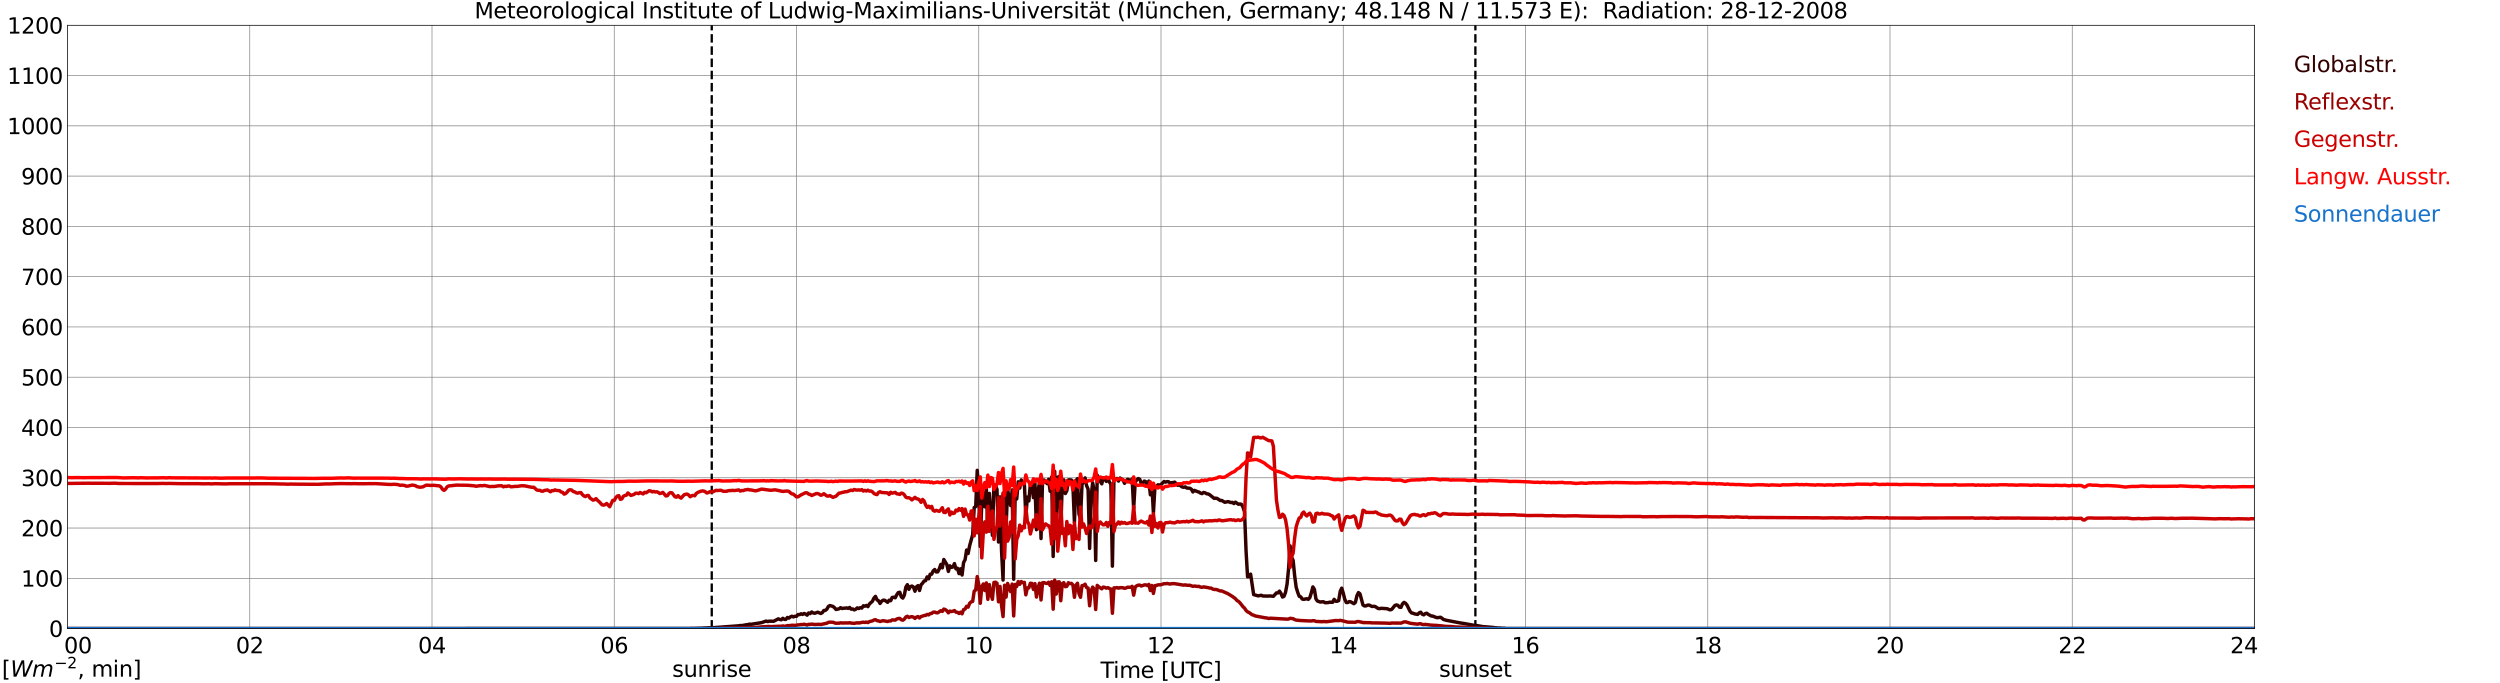 <?xml version="1.0" encoding="utf-8" standalone="no"?>
<!DOCTYPE svg PUBLIC "-//W3C//DTD SVG 1.1//EN"
  "http://www.w3.org/Graphics/SVG/1.1/DTD/svg11.dtd">
<svg xmlns:xlink="http://www.w3.org/1999/xlink" width="1085.4pt" height="296.64pt" viewBox="0 0 1085.4 296.64" xmlns="http://www.w3.org/2000/svg" version="1.1">
 <defs>
  <style type="text/css">*{stroke-linejoin: round; stroke-linecap: butt}</style>
 </defs>
 <g id="figure_1">
  <g id="patch_1">
   <path d="M 0 296.64 
L 1085.4 296.64 
L 1085.4 0 
L 0 0 
z
" style="fill: #ffffff"/>
  </g>
  <g id="axes_1">
   <g id="patch_2">
    <path d="M 29.306 272.909 
L 978.814 272.909 
L 978.814 10.976 
L 29.306 10.976 
z
" style="fill: #ffffff"/>
   </g>
   <g id="patch_3">
    <path d="M 978.814 272.909 
L 978.814 272.909 
L 978.814 10.976 
L 978.814 10.976 
z
" clip-path="url(#p29f0dfdf13)" style="fill: #d3d3d3; opacity: 0.25; stroke: #d3d3d3; stroke-linejoin: miter"/>
   </g>
   <g id="matplotlib.axis_1">
    <g id="xtick_1">
     <g id="line2d_1">
      <path d="M 29.306 272.909 
L 29.306 10.976 
" clip-path="url(#p29f0dfdf13)" style="fill: none; stroke: #808080; stroke-width: 0.3; stroke-linecap: square"/>
     </g>
     <g id="line2d_2"/>
     <g id="text_1">
      <!--    00 -->
      <g transform="translate(18.733 283.627) scale(0.095 -0.095)">
       <defs>
        <path id="DejaVuSans-20" transform="scale(0.016)"/>
        <path id="DejaVuSans-30" d="M 2034 4250 
Q 1547 4250 1301 3770 
Q 1056 3291 1056 2328 
Q 1056 1369 1301 889 
Q 1547 409 2034 409 
Q 2525 409 2770 889 
Q 3016 1369 3016 2328 
Q 3016 3291 2770 3770 
Q 2525 4250 2034 4250 
z
M 2034 4750 
Q 2819 4750 3233 4129 
Q 3647 3509 3647 2328 
Q 3647 1150 3233 529 
Q 2819 -91 2034 -91 
Q 1250 -91 836 529 
Q 422 1150 422 2328 
Q 422 3509 836 4129 
Q 1250 4750 2034 4750 
z
" transform="scale(0.016)"/>
       </defs>
       <use xlink:href="#DejaVuSans-20"/>
       <use xlink:href="#DejaVuSans-20" transform="translate(31.787 0)"/>
       <use xlink:href="#DejaVuSans-20" transform="translate(63.574 0)"/>
       <use xlink:href="#DejaVuSans-30" transform="translate(95.361 0)"/>
       <use xlink:href="#DejaVuSans-30" transform="translate(158.984 0)"/>
      </g>
     </g>
    </g>
    <g id="xtick_2">
     <g id="line2d_3">
      <path d="M 108.431 272.909 
L 108.431 10.976 
" clip-path="url(#p29f0dfdf13)" style="fill: none; stroke: #808080; stroke-width: 0.3; stroke-linecap: square"/>
     </g>
     <g id="line2d_4"/>
     <g id="text_2">
      <!-- 02 -->
      <g transform="translate(102.387 283.627) scale(0.095 -0.095)">
       <defs>
        <path id="DejaVuSans-32" d="M 1228 531 
L 3431 531 
L 3431 0 
L 469 0 
L 469 531 
Q 828 903 1448 1529 
Q 2069 2156 2228 2338 
Q 2531 2678 2651 2914 
Q 2772 3150 2772 3378 
Q 2772 3750 2511 3984 
Q 2250 4219 1831 4219 
Q 1534 4219 1204 4116 
Q 875 4013 500 3803 
L 500 4441 
Q 881 4594 1212 4672 
Q 1544 4750 1819 4750 
Q 2544 4750 2975 4387 
Q 3406 4025 3406 3419 
Q 3406 3131 3298 2873 
Q 3191 2616 2906 2266 
Q 2828 2175 2409 1742 
Q 1991 1309 1228 531 
z
" transform="scale(0.016)"/>
       </defs>
       <use xlink:href="#DejaVuSans-30"/>
       <use xlink:href="#DejaVuSans-32" transform="translate(63.623 0)"/>
      </g>
     </g>
    </g>
    <g id="xtick_3">
     <g id="line2d_5">
      <path d="M 187.557 272.909 
L 187.557 10.976 
" clip-path="url(#p29f0dfdf13)" style="fill: none; stroke: #808080; stroke-width: 0.3; stroke-linecap: square"/>
     </g>
     <g id="line2d_6"/>
     <g id="text_3">
      <!-- 04 -->
      <g transform="translate(181.513 283.627) scale(0.095 -0.095)">
       <defs>
        <path id="DejaVuSans-34" d="M 2419 4116 
L 825 1625 
L 2419 1625 
L 2419 4116 
z
M 2253 4666 
L 3047 4666 
L 3047 1625 
L 3713 1625 
L 3713 1100 
L 3047 1100 
L 3047 0 
L 2419 0 
L 2419 1100 
L 313 1100 
L 313 1709 
L 2253 4666 
z
" transform="scale(0.016)"/>
       </defs>
       <use xlink:href="#DejaVuSans-30"/>
       <use xlink:href="#DejaVuSans-34" transform="translate(63.623 0)"/>
      </g>
     </g>
    </g>
    <g id="xtick_4">
     <g id="line2d_7">
      <path d="M 266.683 272.909 
L 266.683 10.976 
" clip-path="url(#p29f0dfdf13)" style="fill: none; stroke: #808080; stroke-width: 0.3; stroke-linecap: square"/>
     </g>
     <g id="line2d_8"/>
     <g id="text_4">
      <!-- 06 -->
      <g transform="translate(260.638 283.627) scale(0.095 -0.095)">
       <defs>
        <path id="DejaVuSans-36" d="M 2113 2584 
Q 1688 2584 1439 2293 
Q 1191 2003 1191 1497 
Q 1191 994 1439 701 
Q 1688 409 2113 409 
Q 2538 409 2786 701 
Q 3034 994 3034 1497 
Q 3034 2003 2786 2293 
Q 2538 2584 2113 2584 
z
M 3366 4563 
L 3366 3988 
Q 3128 4100 2886 4159 
Q 2644 4219 2406 4219 
Q 1781 4219 1451 3797 
Q 1122 3375 1075 2522 
Q 1259 2794 1537 2939 
Q 1816 3084 2150 3084 
Q 2853 3084 3261 2657 
Q 3669 2231 3669 1497 
Q 3669 778 3244 343 
Q 2819 -91 2113 -91 
Q 1303 -91 875 529 
Q 447 1150 447 2328 
Q 447 3434 972 4092 
Q 1497 4750 2381 4750 
Q 2619 4750 2861 4703 
Q 3103 4656 3366 4563 
z
" transform="scale(0.016)"/>
       </defs>
       <use xlink:href="#DejaVuSans-30"/>
       <use xlink:href="#DejaVuSans-36" transform="translate(63.623 0)"/>
      </g>
     </g>
    </g>
    <g id="xtick_5">
     <g id="line2d_9">
      <path d="M 345.808 272.909 
L 345.808 10.976 
" clip-path="url(#p29f0dfdf13)" style="fill: none; stroke: #808080; stroke-width: 0.3; stroke-linecap: square"/>
     </g>
     <g id="line2d_10"/>
     <g id="text_5">
      <!-- 08 -->
      <g transform="translate(339.764 283.627) scale(0.095 -0.095)">
       <defs>
        <path id="DejaVuSans-38" d="M 2034 2216 
Q 1584 2216 1326 1975 
Q 1069 1734 1069 1313 
Q 1069 891 1326 650 
Q 1584 409 2034 409 
Q 2484 409 2743 651 
Q 3003 894 3003 1313 
Q 3003 1734 2745 1975 
Q 2488 2216 2034 2216 
z
M 1403 2484 
Q 997 2584 770 2862 
Q 544 3141 544 3541 
Q 544 4100 942 4425 
Q 1341 4750 2034 4750 
Q 2731 4750 3128 4425 
Q 3525 4100 3525 3541 
Q 3525 3141 3298 2862 
Q 3072 2584 2669 2484 
Q 3125 2378 3379 2068 
Q 3634 1759 3634 1313 
Q 3634 634 3220 271 
Q 2806 -91 2034 -91 
Q 1263 -91 848 271 
Q 434 634 434 1313 
Q 434 1759 690 2068 
Q 947 2378 1403 2484 
z
M 1172 3481 
Q 1172 3119 1398 2916 
Q 1625 2713 2034 2713 
Q 2441 2713 2670 2916 
Q 2900 3119 2900 3481 
Q 2900 3844 2670 4047 
Q 2441 4250 2034 4250 
Q 1625 4250 1398 4047 
Q 1172 3844 1172 3481 
z
" transform="scale(0.016)"/>
       </defs>
       <use xlink:href="#DejaVuSans-30"/>
       <use xlink:href="#DejaVuSans-38" transform="translate(63.623 0)"/>
      </g>
     </g>
    </g>
    <g id="xtick_6">
     <g id="line2d_11">
      <path d="M 424.934 272.909 
L 424.934 10.976 
" clip-path="url(#p29f0dfdf13)" style="fill: none; stroke: #808080; stroke-width: 0.3; stroke-linecap: square"/>
     </g>
     <g id="line2d_12"/>
     <g id="text_6">
      <!-- 10 -->
      <g transform="translate(418.89 283.627) scale(0.095 -0.095)">
       <defs>
        <path id="DejaVuSans-31" d="M 794 531 
L 1825 531 
L 1825 4091 
L 703 3866 
L 703 4441 
L 1819 4666 
L 2450 4666 
L 2450 531 
L 3481 531 
L 3481 0 
L 794 0 
L 794 531 
z
" transform="scale(0.016)"/>
       </defs>
       <use xlink:href="#DejaVuSans-31"/>
       <use xlink:href="#DejaVuSans-30" transform="translate(63.623 0)"/>
      </g>
     </g>
    </g>
    <g id="xtick_7">
     <g id="line2d_13">
      <path d="M 504.06 272.909 
L 504.06 10.976 
" clip-path="url(#p29f0dfdf13)" style="fill: none; stroke: #808080; stroke-width: 0.3; stroke-linecap: square"/>
     </g>
     <g id="line2d_14"/>
     <g id="text_7">
      <!-- 12 -->
      <g transform="translate(498.015 283.627) scale(0.095 -0.095)">
       <use xlink:href="#DejaVuSans-31"/>
       <use xlink:href="#DejaVuSans-32" transform="translate(63.623 0)"/>
      </g>
     </g>
    </g>
    <g id="xtick_8">
     <g id="line2d_15">
      <path d="M 583.185 272.909 
L 583.185 10.976 
" clip-path="url(#p29f0dfdf13)" style="fill: none; stroke: #808080; stroke-width: 0.3; stroke-linecap: square"/>
     </g>
     <g id="line2d_16"/>
     <g id="text_8">
      <!-- 14 -->
      <g transform="translate(577.141 283.627) scale(0.095 -0.095)">
       <use xlink:href="#DejaVuSans-31"/>
       <use xlink:href="#DejaVuSans-34" transform="translate(63.623 0)"/>
      </g>
     </g>
    </g>
    <g id="xtick_9">
     <g id="line2d_17">
      <path d="M 662.311 272.909 
L 662.311 10.976 
" clip-path="url(#p29f0dfdf13)" style="fill: none; stroke: #808080; stroke-width: 0.3; stroke-linecap: square"/>
     </g>
     <g id="line2d_18"/>
     <g id="text_9">
      <!-- 16 -->
      <g transform="translate(656.267 283.627) scale(0.095 -0.095)">
       <use xlink:href="#DejaVuSans-31"/>
       <use xlink:href="#DejaVuSans-36" transform="translate(63.623 0)"/>
      </g>
     </g>
    </g>
    <g id="xtick_10">
     <g id="line2d_19">
      <path d="M 741.437 272.909 
L 741.437 10.976 
" clip-path="url(#p29f0dfdf13)" style="fill: none; stroke: #808080; stroke-width: 0.3; stroke-linecap: square"/>
     </g>
     <g id="line2d_20"/>
     <g id="text_10">
      <!-- 18 -->
      <g transform="translate(735.392 283.627) scale(0.095 -0.095)">
       <use xlink:href="#DejaVuSans-31"/>
       <use xlink:href="#DejaVuSans-38" transform="translate(63.623 0)"/>
      </g>
     </g>
    </g>
    <g id="xtick_11">
     <g id="line2d_21">
      <path d="M 820.562 272.909 
L 820.562 10.976 
" clip-path="url(#p29f0dfdf13)" style="fill: none; stroke: #808080; stroke-width: 0.3; stroke-linecap: square"/>
     </g>
     <g id="line2d_22"/>
     <g id="text_11">
      <!-- 20 -->
      <g transform="translate(814.518 283.627) scale(0.095 -0.095)">
       <use xlink:href="#DejaVuSans-32"/>
       <use xlink:href="#DejaVuSans-30" transform="translate(63.623 0)"/>
      </g>
     </g>
    </g>
    <g id="xtick_12">
     <g id="line2d_23">
      <path d="M 899.688 272.909 
L 899.688 10.976 
" clip-path="url(#p29f0dfdf13)" style="fill: none; stroke: #808080; stroke-width: 0.3; stroke-linecap: square"/>
     </g>
     <g id="line2d_24"/>
     <g id="text_12">
      <!-- 22 -->
      <g transform="translate(893.644 283.627) scale(0.095 -0.095)">
       <use xlink:href="#DejaVuSans-32"/>
       <use xlink:href="#DejaVuSans-32" transform="translate(63.623 0)"/>
      </g>
     </g>
    </g>
    <g id="xtick_13">
     <g id="line2d_25">
      <path d="M 978.814 272.909 
L 978.814 10.976 
" clip-path="url(#p29f0dfdf13)" style="fill: none; stroke: #808080; stroke-width: 0.3; stroke-linecap: square"/>
     </g>
     <g id="line2d_26"/>
     <g id="text_13">
      <!-- 24    -->
      <g transform="translate(968.241 283.627) scale(0.095 -0.095)">
       <use xlink:href="#DejaVuSans-32"/>
       <use xlink:href="#DejaVuSans-34" transform="translate(63.623 0)"/>
       <use xlink:href="#DejaVuSans-20" transform="translate(127.246 0)"/>
       <use xlink:href="#DejaVuSans-20" transform="translate(159.033 0)"/>
       <use xlink:href="#DejaVuSans-20" transform="translate(190.82 0)"/>
      </g>
     </g>
    </g>
    <g id="text_14">
     <!-- Time [UTC] -->
     <g transform="translate(477.806 294.322) scale(0.095 -0.095)">
      <defs>
       <path id="DejaVuSans-54" d="M -19 4666 
L 3928 4666 
L 3928 4134 
L 2272 4134 
L 2272 0 
L 1638 0 
L 1638 4134 
L -19 4134 
L -19 4666 
z
" transform="scale(0.016)"/>
       <path id="DejaVuSans-69" d="M 603 3500 
L 1178 3500 
L 1178 0 
L 603 0 
L 603 3500 
z
M 603 4863 
L 1178 4863 
L 1178 4134 
L 603 4134 
L 603 4863 
z
" transform="scale(0.016)"/>
       <path id="DejaVuSans-6d" d="M 3328 2828 
Q 3544 3216 3844 3400 
Q 4144 3584 4550 3584 
Q 5097 3584 5394 3201 
Q 5691 2819 5691 2113 
L 5691 0 
L 5113 0 
L 5113 2094 
Q 5113 2597 4934 2840 
Q 4756 3084 4391 3084 
Q 3944 3084 3684 2787 
Q 3425 2491 3425 1978 
L 3425 0 
L 2847 0 
L 2847 2094 
Q 2847 2600 2669 2842 
Q 2491 3084 2119 3084 
Q 1678 3084 1418 2786 
Q 1159 2488 1159 1978 
L 1159 0 
L 581 0 
L 581 3500 
L 1159 3500 
L 1159 2956 
Q 1356 3278 1631 3431 
Q 1906 3584 2284 3584 
Q 2666 3584 2933 3390 
Q 3200 3197 3328 2828 
z
" transform="scale(0.016)"/>
       <path id="DejaVuSans-65" d="M 3597 1894 
L 3597 1613 
L 953 1613 
Q 991 1019 1311 708 
Q 1631 397 2203 397 
Q 2534 397 2845 478 
Q 3156 559 3463 722 
L 3463 178 
Q 3153 47 2828 -22 
Q 2503 -91 2169 -91 
Q 1331 -91 842 396 
Q 353 884 353 1716 
Q 353 2575 817 3079 
Q 1281 3584 2069 3584 
Q 2775 3584 3186 3129 
Q 3597 2675 3597 1894 
z
M 3022 2063 
Q 3016 2534 2758 2815 
Q 2500 3097 2075 3097 
Q 1594 3097 1305 2825 
Q 1016 2553 972 2059 
L 3022 2063 
z
" transform="scale(0.016)"/>
       <path id="DejaVuSans-5b" d="M 550 4863 
L 1875 4863 
L 1875 4416 
L 1125 4416 
L 1125 -397 
L 1875 -397 
L 1875 -844 
L 550 -844 
L 550 4863 
z
" transform="scale(0.016)"/>
       <path id="DejaVuSans-55" d="M 556 4666 
L 1191 4666 
L 1191 1831 
Q 1191 1081 1462 751 
Q 1734 422 2344 422 
Q 2950 422 3222 751 
Q 3494 1081 3494 1831 
L 3494 4666 
L 4128 4666 
L 4128 1753 
Q 4128 841 3676 375 
Q 3225 -91 2344 -91 
Q 1459 -91 1007 375 
Q 556 841 556 1753 
L 556 4666 
z
" transform="scale(0.016)"/>
       <path id="DejaVuSans-43" d="M 4122 4306 
L 4122 3641 
Q 3803 3938 3442 4084 
Q 3081 4231 2675 4231 
Q 1875 4231 1450 3742 
Q 1025 3253 1025 2328 
Q 1025 1406 1450 917 
Q 1875 428 2675 428 
Q 3081 428 3442 575 
Q 3803 722 4122 1019 
L 4122 359 
Q 3791 134 3420 21 
Q 3050 -91 2638 -91 
Q 1578 -91 968 557 
Q 359 1206 359 2328 
Q 359 3453 968 4101 
Q 1578 4750 2638 4750 
Q 3056 4750 3426 4639 
Q 3797 4528 4122 4306 
z
" transform="scale(0.016)"/>
       <path id="DejaVuSans-5d" d="M 1947 4863 
L 1947 -844 
L 622 -844 
L 622 -397 
L 1369 -397 
L 1369 4416 
L 622 4416 
L 622 4863 
L 1947 4863 
z
" transform="scale(0.016)"/>
      </defs>
      <use xlink:href="#DejaVuSans-54"/>
      <use xlink:href="#DejaVuSans-69" transform="translate(57.959 0)"/>
      <use xlink:href="#DejaVuSans-6d" transform="translate(85.742 0)"/>
      <use xlink:href="#DejaVuSans-65" transform="translate(183.154 0)"/>
      <use xlink:href="#DejaVuSans-20" transform="translate(244.678 0)"/>
      <use xlink:href="#DejaVuSans-5b" transform="translate(276.465 0)"/>
      <use xlink:href="#DejaVuSans-55" transform="translate(315.479 0)"/>
      <use xlink:href="#DejaVuSans-54" transform="translate(388.672 0)"/>
      <use xlink:href="#DejaVuSans-43" transform="translate(443.881 0)"/>
      <use xlink:href="#DejaVuSans-5d" transform="translate(513.705 0)"/>
     </g>
    </g>
   </g>
   <g id="matplotlib.axis_2">
    <g id="ytick_1">
     <g id="line2d_27">
      <path d="M 29.306 272.909 
L 978.814 272.909 
" clip-path="url(#p29f0dfdf13)" style="fill: none; stroke: #808080; stroke-width: 0.3; stroke-linecap: square"/>
     </g>
     <g id="line2d_28"/>
     <g id="text_15">
      <!-- 0 -->
      <g transform="translate(21.261 276.518) scale(0.095 -0.095)">
       <use xlink:href="#DejaVuSans-30"/>
      </g>
     </g>
    </g>
    <g id="ytick_2">
     <g id="line2d_29">
      <path d="M 29.306 251.081 
L 978.814 251.081 
" clip-path="url(#p29f0dfdf13)" style="fill: none; stroke: #808080; stroke-width: 0.3; stroke-linecap: square"/>
     </g>
     <g id="line2d_30"/>
     <g id="text_16">
      <!-- 100 -->
      <g transform="translate(9.173 254.69) scale(0.095 -0.095)">
       <use xlink:href="#DejaVuSans-31"/>
       <use xlink:href="#DejaVuSans-30" transform="translate(63.623 0)"/>
       <use xlink:href="#DejaVuSans-30" transform="translate(127.246 0)"/>
      </g>
     </g>
    </g>
    <g id="ytick_3">
     <g id="line2d_31">
      <path d="M 29.306 229.253 
L 978.814 229.253 
" clip-path="url(#p29f0dfdf13)" style="fill: none; stroke: #808080; stroke-width: 0.3; stroke-linecap: square"/>
     </g>
     <g id="line2d_32"/>
     <g id="text_17">
      <!-- 200 -->
      <g transform="translate(9.173 232.863) scale(0.095 -0.095)">
       <use xlink:href="#DejaVuSans-32"/>
       <use xlink:href="#DejaVuSans-30" transform="translate(63.623 0)"/>
       <use xlink:href="#DejaVuSans-30" transform="translate(127.246 0)"/>
      </g>
     </g>
    </g>
    <g id="ytick_4">
     <g id="line2d_33">
      <path d="M 29.306 207.426 
L 978.814 207.426 
" clip-path="url(#p29f0dfdf13)" style="fill: none; stroke: #808080; stroke-width: 0.3; stroke-linecap: square"/>
     </g>
     <g id="line2d_34"/>
     <g id="text_18">
      <!-- 300 -->
      <g transform="translate(9.173 211.035) scale(0.095 -0.095)">
       <defs>
        <path id="DejaVuSans-33" d="M 2597 2516 
Q 3050 2419 3304 2112 
Q 3559 1806 3559 1356 
Q 3559 666 3084 287 
Q 2609 -91 1734 -91 
Q 1441 -91 1130 -33 
Q 819 25 488 141 
L 488 750 
Q 750 597 1062 519 
Q 1375 441 1716 441 
Q 2309 441 2620 675 
Q 2931 909 2931 1356 
Q 2931 1769 2642 2001 
Q 2353 2234 1838 2234 
L 1294 2234 
L 1294 2753 
L 1863 2753 
Q 2328 2753 2575 2939 
Q 2822 3125 2822 3475 
Q 2822 3834 2567 4026 
Q 2313 4219 1838 4219 
Q 1578 4219 1281 4162 
Q 984 4106 628 3988 
L 628 4550 
Q 988 4650 1302 4700 
Q 1616 4750 1894 4750 
Q 2613 4750 3031 4423 
Q 3450 4097 3450 3541 
Q 3450 3153 3228 2886 
Q 3006 2619 2597 2516 
z
" transform="scale(0.016)"/>
       </defs>
       <use xlink:href="#DejaVuSans-33"/>
       <use xlink:href="#DejaVuSans-30" transform="translate(63.623 0)"/>
       <use xlink:href="#DejaVuSans-30" transform="translate(127.246 0)"/>
      </g>
     </g>
    </g>
    <g id="ytick_5">
     <g id="line2d_35">
      <path d="M 29.306 185.598 
L 978.814 185.598 
" clip-path="url(#p29f0dfdf13)" style="fill: none; stroke: #808080; stroke-width: 0.3; stroke-linecap: square"/>
     </g>
     <g id="line2d_36"/>
     <g id="text_19">
      <!-- 400 -->
      <g transform="translate(9.173 189.207) scale(0.095 -0.095)">
       <use xlink:href="#DejaVuSans-34"/>
       <use xlink:href="#DejaVuSans-30" transform="translate(63.623 0)"/>
       <use xlink:href="#DejaVuSans-30" transform="translate(127.246 0)"/>
      </g>
     </g>
    </g>
    <g id="ytick_6">
     <g id="line2d_37">
      <path d="M 29.306 163.77 
L 978.814 163.77 
" clip-path="url(#p29f0dfdf13)" style="fill: none; stroke: #808080; stroke-width: 0.3; stroke-linecap: square"/>
     </g>
     <g id="line2d_38"/>
     <g id="text_20">
      <!-- 500 -->
      <g transform="translate(9.173 167.379) scale(0.095 -0.095)">
       <defs>
        <path id="DejaVuSans-35" d="M 691 4666 
L 3169 4666 
L 3169 4134 
L 1269 4134 
L 1269 2991 
Q 1406 3038 1543 3061 
Q 1681 3084 1819 3084 
Q 2600 3084 3056 2656 
Q 3513 2228 3513 1497 
Q 3513 744 3044 326 
Q 2575 -91 1722 -91 
Q 1428 -91 1123 -41 
Q 819 9 494 109 
L 494 744 
Q 775 591 1075 516 
Q 1375 441 1709 441 
Q 2250 441 2565 725 
Q 2881 1009 2881 1497 
Q 2881 1984 2565 2268 
Q 2250 2553 1709 2553 
Q 1456 2553 1204 2497 
Q 953 2441 691 2322 
L 691 4666 
z
" transform="scale(0.016)"/>
       </defs>
       <use xlink:href="#DejaVuSans-35"/>
       <use xlink:href="#DejaVuSans-30" transform="translate(63.623 0)"/>
       <use xlink:href="#DejaVuSans-30" transform="translate(127.246 0)"/>
      </g>
     </g>
    </g>
    <g id="ytick_7">
     <g id="line2d_39">
      <path d="M 29.306 141.942 
L 978.814 141.942 
" clip-path="url(#p29f0dfdf13)" style="fill: none; stroke: #808080; stroke-width: 0.3; stroke-linecap: square"/>
     </g>
     <g id="line2d_40"/>
     <g id="text_21">
      <!-- 600 -->
      <g transform="translate(9.173 145.551) scale(0.095 -0.095)">
       <use xlink:href="#DejaVuSans-36"/>
       <use xlink:href="#DejaVuSans-30" transform="translate(63.623 0)"/>
       <use xlink:href="#DejaVuSans-30" transform="translate(127.246 0)"/>
      </g>
     </g>
    </g>
    <g id="ytick_8">
     <g id="line2d_41">
      <path d="M 29.306 120.114 
L 978.814 120.114 
" clip-path="url(#p29f0dfdf13)" style="fill: none; stroke: #808080; stroke-width: 0.3; stroke-linecap: square"/>
     </g>
     <g id="line2d_42"/>
     <g id="text_22">
      <!-- 700 -->
      <g transform="translate(9.173 123.724) scale(0.095 -0.095)">
       <defs>
        <path id="DejaVuSans-37" d="M 525 4666 
L 3525 4666 
L 3525 4397 
L 1831 0 
L 1172 0 
L 2766 4134 
L 525 4134 
L 525 4666 
z
" transform="scale(0.016)"/>
       </defs>
       <use xlink:href="#DejaVuSans-37"/>
       <use xlink:href="#DejaVuSans-30" transform="translate(63.623 0)"/>
       <use xlink:href="#DejaVuSans-30" transform="translate(127.246 0)"/>
      </g>
     </g>
    </g>
    <g id="ytick_9">
     <g id="line2d_43">
      <path d="M 29.306 98.287 
L 978.814 98.287 
" clip-path="url(#p29f0dfdf13)" style="fill: none; stroke: #808080; stroke-width: 0.3; stroke-linecap: square"/>
     </g>
     <g id="line2d_44"/>
     <g id="text_23">
      <!-- 800 -->
      <g transform="translate(9.173 101.896) scale(0.095 -0.095)">
       <use xlink:href="#DejaVuSans-38"/>
       <use xlink:href="#DejaVuSans-30" transform="translate(63.623 0)"/>
       <use xlink:href="#DejaVuSans-30" transform="translate(127.246 0)"/>
      </g>
     </g>
    </g>
    <g id="ytick_10">
     <g id="line2d_45">
      <path d="M 29.306 76.459 
L 978.814 76.459 
" clip-path="url(#p29f0dfdf13)" style="fill: none; stroke: #808080; stroke-width: 0.3; stroke-linecap: square"/>
     </g>
     <g id="line2d_46"/>
     <g id="text_24">
      <!-- 900 -->
      <g transform="translate(9.173 80.068) scale(0.095 -0.095)">
       <defs>
        <path id="DejaVuSans-39" d="M 703 97 
L 703 672 
Q 941 559 1184 500 
Q 1428 441 1663 441 
Q 2288 441 2617 861 
Q 2947 1281 2994 2138 
Q 2813 1869 2534 1725 
Q 2256 1581 1919 1581 
Q 1219 1581 811 2004 
Q 403 2428 403 3163 
Q 403 3881 828 4315 
Q 1253 4750 1959 4750 
Q 2769 4750 3195 4129 
Q 3622 3509 3622 2328 
Q 3622 1225 3098 567 
Q 2575 -91 1691 -91 
Q 1453 -91 1209 -44 
Q 966 3 703 97 
z
M 1959 2075 
Q 2384 2075 2632 2365 
Q 2881 2656 2881 3163 
Q 2881 3666 2632 3958 
Q 2384 4250 1959 4250 
Q 1534 4250 1286 3958 
Q 1038 3666 1038 3163 
Q 1038 2656 1286 2365 
Q 1534 2075 1959 2075 
z
" transform="scale(0.016)"/>
       </defs>
       <use xlink:href="#DejaVuSans-39"/>
       <use xlink:href="#DejaVuSans-30" transform="translate(63.623 0)"/>
       <use xlink:href="#DejaVuSans-30" transform="translate(127.246 0)"/>
      </g>
     </g>
    </g>
    <g id="ytick_11">
     <g id="line2d_47">
      <path d="M 29.306 54.631 
L 978.814 54.631 
" clip-path="url(#p29f0dfdf13)" style="fill: none; stroke: #808080; stroke-width: 0.3; stroke-linecap: square"/>
     </g>
     <g id="line2d_48"/>
     <g id="text_25">
      <!-- 1000 -->
      <g transform="translate(3.128 58.24) scale(0.095 -0.095)">
       <use xlink:href="#DejaVuSans-31"/>
       <use xlink:href="#DejaVuSans-30" transform="translate(63.623 0)"/>
       <use xlink:href="#DejaVuSans-30" transform="translate(127.246 0)"/>
       <use xlink:href="#DejaVuSans-30" transform="translate(190.869 0)"/>
      </g>
     </g>
    </g>
    <g id="ytick_12">
     <g id="line2d_49">
      <path d="M 29.306 32.803 
L 978.814 32.803 
" clip-path="url(#p29f0dfdf13)" style="fill: none; stroke: #808080; stroke-width: 0.3; stroke-linecap: square"/>
     </g>
     <g id="line2d_50"/>
     <g id="text_26">
      <!-- 1100 -->
      <g transform="translate(3.128 36.413) scale(0.095 -0.095)">
       <use xlink:href="#DejaVuSans-31"/>
       <use xlink:href="#DejaVuSans-31" transform="translate(63.623 0)"/>
       <use xlink:href="#DejaVuSans-30" transform="translate(127.246 0)"/>
       <use xlink:href="#DejaVuSans-30" transform="translate(190.869 0)"/>
      </g>
     </g>
    </g>
    <g id="ytick_13">
     <g id="line2d_51">
      <path d="M 29.306 10.976 
L 978.814 10.976 
" clip-path="url(#p29f0dfdf13)" style="fill: none; stroke: #808080; stroke-width: 0.3; stroke-linecap: square"/>
     </g>
     <g id="line2d_52"/>
     <g id="text_27">
      <!-- 1200 -->
      <g transform="translate(3.128 14.585) scale(0.095 -0.095)">
       <use xlink:href="#DejaVuSans-31"/>
       <use xlink:href="#DejaVuSans-32" transform="translate(63.623 0)"/>
       <use xlink:href="#DejaVuSans-30" transform="translate(127.246 0)"/>
       <use xlink:href="#DejaVuSans-30" transform="translate(190.869 0)"/>
      </g>
     </g>
    </g>
   </g>
   <g id="line2d_53">
    <path d="M 309.015 272.909 
L 309.015 10.976 
" clip-path="url(#p29f0dfdf13)" style="fill: none; stroke-dasharray: 3.7,1.6; stroke-dashoffset: 0; stroke: #000000"/>
   </g>
   <g id="line2d_54">
    <path d="M 640.552 272.909 
L 640.552 10.976 
" clip-path="url(#p29f0dfdf13)" style="fill: none; stroke-dasharray: 3.7,1.6; stroke-dashoffset: 0; stroke: #000000"/>
   </g>
   <g id="line2d_55">
    <path d="M 29.306 272.909 
L 299.652 272.889 
L 300.311 272.797 
L 300.971 272.889 
L 301.63 272.797 
L 302.289 272.843 
L 302.949 272.752 
L 304.267 272.752 
L 307.564 272.568 
L 308.883 272.568 
L 320.752 271.697 
L 321.411 271.562 
L 322.071 271.608 
L 324.049 271.241 
L 324.708 271.195 
L 325.368 270.966 
L 326.027 271.058 
L 330.643 270.327 
L 331.961 269.868 
L 332.621 269.639 
L 333.28 269.868 
L 333.94 269.685 
L 335.918 269.731 
L 337.896 268.679 
L 338.555 268.954 
L 339.215 269.089 
L 339.874 268.449 
L 340.533 268.908 
L 341.193 268.908 
L 341.852 268.083 
L 342.512 268.358 
L 343.171 267.808 
L 343.83 267.535 
L 344.49 267.853 
L 345.149 267.535 
L 345.808 267.581 
L 346.468 266.801 
L 347.127 266.847 
L 347.787 266.483 
L 348.446 266.756 
L 349.105 266.345 
L 349.765 266.618 
L 350.424 267.076 
L 351.083 266.116 
L 351.743 266.391 
L 352.402 265.703 
L 353.062 266.116 
L 353.721 266.254 
L 355.04 265.795 
L 356.359 266.345 
L 357.018 265.978 
L 357.677 265.064 
L 358.337 265.018 
L 358.996 264.468 
L 359.655 263.278 
L 360.315 262.912 
L 361.634 263.278 
L 362.293 263.828 
L 362.952 264.606 
L 364.271 264.33 
L 364.93 263.828 
L 365.59 264.193 
L 366.249 264.055 
L 366.909 264.055 
L 367.568 263.92 
L 368.227 264.147 
L 368.887 263.737 
L 369.546 264.468 
L 370.206 264.376 
L 370.865 264.789 
L 371.524 264.514 
L 372.184 263.92 
L 372.843 264.193 
L 373.502 263.828 
L 374.162 264.01 
L 374.821 263.003 
L 375.481 263.187 
L 376.14 262.866 
L 376.799 263.37 
L 377.459 262.226 
L 378.777 261.037 
L 379.437 259.664 
L 380.096 258.93 
L 380.756 260.441 
L 381.415 260.807 
L 382.074 261.997 
L 382.734 261.083 
L 383.393 260.578 
L 384.053 260.578 
L 385.371 261.493 
L 386.031 260.578 
L 386.69 260.807 
L 387.349 259.389 
L 388.009 259.297 
L 388.668 259.526 
L 389.328 258.245 
L 389.987 257.284 
L 390.646 257.147 
L 391.306 259.114 
L 391.965 259.664 
L 392.624 258.382 
L 393.284 254.905 
L 393.943 253.851 
L 394.603 255.866 
L 395.262 254.676 
L 395.921 254.447 
L 396.581 254.859 
L 397.24 256.689 
L 397.899 254.768 
L 398.559 254.264 
L 399.218 256.368 
L 399.878 253.897 
L 400.537 253.211 
L 401.196 252.251 
L 401.856 252.113 
L 402.515 250.465 
L 403.175 251.288 
L 403.834 249.322 
L 404.493 249.276 
L 405.153 247.857 
L 405.812 247.261 
L 406.471 248.315 
L 407.131 248.27 
L 407.79 246.988 
L 408.45 245.065 
L 409.109 246.53 
L 409.768 242.915 
L 411.087 245.111 
L 411.746 248.086 
L 412.406 245.661 
L 413.065 246.347 
L 413.725 246.163 
L 414.384 244.699 
L 415.043 246.988 
L 415.703 246.713 
L 416.362 249.047 
L 417.022 246.942 
L 417.681 249.643 
L 418.34 244.242 
L 419 243.007 
L 419.659 238.796 
L 420.318 240.307 
L 420.978 236.921 
L 422.297 232.115 
L 422.956 220.354 
L 423.615 219.944 
L 424.275 204.202 
L 424.934 213.308 
L 425.593 237.24 
L 426.253 217.746 
L 426.912 213.812 
L 427.572 220.035 
L 428.231 212.164 
L 428.89 230.561 
L 429.55 214.223 
L 430.869 232.436 
L 431.528 210.654 
L 432.187 210.562 
L 432.847 212.439 
L 433.506 235.319 
L 434.165 215.733 
L 434.825 238.934 
L 435.484 251.838 
L 436.144 214.727 
L 436.803 228.959 
L 437.462 212.073 
L 438.122 216.923 
L 438.781 219.485 
L 439.44 212.712 
L 440.1 251.472 
L 440.759 213.446 
L 441.419 216.602 
L 442.078 209.189 
L 442.737 211.889 
L 443.397 208.366 
L 444.056 209.968 
L 444.716 209.418 
L 445.375 224.198 
L 446.034 215.825 
L 446.694 217.473 
L 447.353 209.923 
L 448.012 210.104 
L 448.672 216.054 
L 449.331 209.739 
L 449.991 229.965 
L 450.65 213.079 
L 451.309 209.602 
L 451.969 233.809 
L 452.628 208.55 
L 453.287 208.412 
L 454.606 209.968 
L 455.266 208.091 
L 455.925 213.262 
L 456.584 207.085 
L 457.244 241.588 
L 457.903 204.66 
L 458.563 225.298 
L 459.222 207.177 
L 459.881 206.902 
L 460.541 230.057 
L 461.2 209.602 
L 461.859 208.32 
L 462.519 214.269 
L 463.178 213.033 
L 463.838 208.366 
L 464.497 208.32 
L 465.156 208.412 
L 465.816 210.7 
L 466.475 226.852 
L 467.134 208.687 
L 467.794 207.816 
L 468.453 223.238 
L 469.113 225.252 
L 469.772 210.15 
L 470.431 209.373 
L 471.091 207.495 
L 471.75 210.837 
L 472.409 212.394 
L 473.069 238.111 
L 473.728 215.321 
L 474.388 209.602 
L 475.047 213.079 
L 475.706 243.328 
L 476.366 206.306 
L 477.685 208.914 
L 478.344 210.058 
L 479.003 207.406 
L 479.663 208.045 
L 480.322 209.006 
L 480.981 207.587 
L 481.641 209.235 
L 482.3 210.287 
L 482.96 245.799 
L 483.619 208.366 
L 484.278 208.183 
L 484.938 207.725 
L 485.597 208.868 
L 486.256 207.541 
L 487.575 208.412 
L 488.235 209.831 
L 488.894 208.733 
L 489.553 208.091 
L 490.213 208.32 
L 490.872 208.868 
L 491.532 207.954 
L 492.191 220.904 
L 492.85 209.464 
L 493.51 208.32 
L 494.169 207.77 
L 494.828 208.091 
L 495.488 209.831 
L 496.147 209.693 
L 496.807 208.868 
L 497.466 209.143 
L 498.125 210.654 
L 498.785 208.868 
L 499.444 214.819 
L 500.103 210.7 
L 500.763 222.736 
L 501.422 211.523 
L 502.082 211.112 
L 502.741 210.47 
L 503.4 210.608 
L 504.06 210.379 
L 505.379 209.052 
L 506.038 209.327 
L 506.697 209.098 
L 507.357 209.143 
L 508.016 209.739 
L 508.675 209.556 
L 509.335 209.51 
L 509.994 209.327 
L 511.313 210.7 
L 511.972 210.516 
L 513.291 211.431 
L 513.95 211.568 
L 514.61 211.385 
L 515.269 211.889 
L 516.588 211.981 
L 517.247 212.394 
L 517.907 213.583 
L 518.566 212.896 
L 519.885 213.446 
L 520.544 213.629 
L 521.204 214.085 
L 521.863 214.314 
L 522.522 213.812 
L 523.182 213.948 
L 523.841 214.36 
L 524.501 214.452 
L 525.16 214.773 
L 527.138 216.375 
L 527.797 216.283 
L 528.457 216.421 
L 529.776 217.289 
L 530.435 217.289 
L 531.754 218.067 
L 533.073 217.792 
L 533.732 217.929 
L 534.391 218.204 
L 535.051 218.112 
L 535.71 218.617 
L 536.369 218.021 
L 537.688 218.937 
L 538.348 218.8 
L 539.007 218.983 
L 539.666 220.127 
L 540.326 222.277 
L 540.985 239.163 
L 541.644 250.42 
L 542.304 250.328 
L 542.963 249.276 
L 544.282 258.153 
L 545.601 258.52 
L 546.26 258.703 
L 547.579 258.428 
L 548.238 258.749 
L 550.216 258.795 
L 551.535 258.749 
L 552.854 258.884 
L 554.173 257.422 
L 554.832 257.422 
L 555.491 256.643 
L 556.151 257.649 
L 556.81 259.205 
L 557.47 258.884 
L 558.129 257.147 
L 558.788 253.624 
L 559.448 246.942 
L 560.107 237.011 
L 560.766 241.955 
L 561.426 243.328 
L 562.085 249.961 
L 562.745 254.951 
L 563.404 257.147 
L 564.063 258.884 
L 564.723 259.114 
L 565.382 260.076 
L 566.042 260.212 
L 567.36 259.939 
L 568.02 260.212 
L 568.679 259.435 
L 569.338 257.33 
L 569.998 254.814 
L 570.657 255.866 
L 571.317 259.985 
L 571.976 260.945 
L 573.295 261.401 
L 573.954 261.266 
L 574.613 261.266 
L 575.273 261.676 
L 576.592 261.63 
L 577.251 261.447 
L 578.57 261.493 
L 579.229 260.212 
L 579.889 261.037 
L 580.548 261.037 
L 581.207 260.762 
L 581.867 256.734 
L 582.526 255.361 
L 583.185 257.514 
L 583.845 260.166 
L 584.504 261.585 
L 585.164 261.585 
L 585.823 261.174 
L 586.482 261.312 
L 587.801 262.089 
L 588.46 261.539 
L 589.12 258.657 
L 589.779 257.284 
L 590.439 257.787 
L 591.757 262.682 
L 592.417 263.095 
L 593.076 263.049 
L 593.736 262.728 
L 594.395 262.682 
L 595.714 263.324 
L 596.373 263.233 
L 597.032 263.324 
L 598.351 264.193 
L 599.011 264.239 
L 599.67 264.101 
L 600.989 264.193 
L 602.307 264.285 
L 602.967 264.606 
L 603.626 264.789 
L 604.286 264.514 
L 605.604 262.866 
L 606.264 262.639 
L 606.923 262.82 
L 607.582 263.599 
L 608.242 263.691 
L 608.901 262.18 
L 609.561 261.539 
L 610.22 261.905 
L 610.879 262.728 
L 612.198 265.428 
L 612.858 266.116 
L 613.517 266.254 
L 614.176 266.526 
L 615.495 266.756 
L 616.154 266.07 
L 616.814 265.795 
L 617.473 266.664 
L 618.133 266.939 
L 618.792 266.391 
L 619.451 266.254 
L 620.111 266.756 
L 621.429 267.443 
L 622.089 267.489 
L 623.408 268.037 
L 624.067 268.174 
L 625.386 267.991 
L 626.045 268.404 
L 626.705 268.954 
L 628.023 269.318 
L 633.298 270.327 
L 636.595 270.874 
L 639.892 271.47 
L 641.211 271.608 
L 643.848 272.064 
L 645.167 272.156 
L 648.464 272.431 
L 649.123 272.568 
L 649.783 272.568 
L 650.442 272.706 
L 651.102 272.66 
L 652.42 272.797 
L 653.08 272.752 
L 653.739 272.909 
L 978.154 272.909 
L 978.154 272.909 
" clip-path="url(#p29f0dfdf13)" style="fill: none; stroke: #330000; stroke-width: 1.5; stroke-linecap: square"/>
   </g>
   <g id="line2d_56">
    <path d="M 29.306 272.909 
L 312.18 272.909 
L 313.499 272.673 
L 314.818 272.673 
L 322.071 272.579 
L 324.049 272.488 
L 324.708 272.533 
L 325.368 272.348 
L 328.005 272.44 
L 330.643 272.16 
L 333.94 271.975 
L 334.599 272.068 
L 338.555 271.881 
L 339.215 271.929 
L 339.874 271.741 
L 340.533 271.929 
L 341.193 271.835 
L 341.852 271.601 
L 342.512 271.649 
L 343.83 271.462 
L 345.149 271.51 
L 345.808 271.462 
L 346.468 271.276 
L 347.127 271.276 
L 347.787 271.136 
L 348.446 271.184 
L 349.105 270.997 
L 350.424 271.37 
L 351.083 271.045 
L 351.743 271.091 
L 352.402 270.951 
L 353.721 271.136 
L 355.699 271.045 
L 356.359 271.136 
L 358.996 270.578 
L 359.655 270.207 
L 360.315 270.113 
L 361.634 270.159 
L 362.952 270.626 
L 363.612 270.532 
L 364.271 270.578 
L 364.93 270.392 
L 365.59 270.486 
L 367.568 270.438 
L 368.227 270.486 
L 368.887 270.346 
L 369.546 270.532 
L 370.865 270.626 
L 372.184 270.392 
L 372.843 270.486 
L 374.821 270.113 
L 375.481 270.252 
L 376.14 270.067 
L 376.799 270.298 
L 377.459 269.881 
L 378.777 269.554 
L 379.437 269.183 
L 380.096 269.043 
L 380.756 269.462 
L 381.415 269.554 
L 382.074 269.833 
L 383.393 269.462 
L 385.371 269.833 
L 386.031 269.602 
L 386.69 269.602 
L 387.349 269.135 
L 388.668 269.229 
L 389.328 268.764 
L 389.987 268.53 
L 390.646 268.484 
L 391.306 269.089 
L 391.965 269.274 
L 392.624 268.81 
L 393.284 267.88 
L 393.943 267.552 
L 394.603 268.111 
L 395.262 267.832 
L 395.921 267.74 
L 396.581 267.926 
L 397.24 268.484 
L 397.899 267.926 
L 398.559 267.692 
L 399.218 268.299 
L 399.878 267.646 
L 400.537 267.506 
L 401.196 267.227 
L 401.856 267.181 
L 402.515 266.762 
L 403.175 266.948 
L 403.834 266.389 
L 404.493 266.343 
L 405.153 265.784 
L 405.812 265.738 
L 406.471 266.018 
L 407.131 266.064 
L 408.45 265.134 
L 409.109 265.459 
L 409.768 264.435 
L 410.428 264.667 
L 411.087 265.18 
L 411.746 266.064 
L 412.406 265.319 
L 413.065 265.505 
L 413.725 265.365 
L 414.384 265.086 
L 415.043 265.784 
L 415.703 265.83 
L 416.362 266.343 
L 417.022 265.784 
L 417.681 266.483 
L 418.34 264.667 
L 419 264.435 
L 419.659 263.224 
L 420.318 263.597 
L 420.978 261.921 
L 421.637 261.316 
L 422.297 261.085 
L 422.956 256.662 
L 423.615 256.152 
L 424.275 250.332 
L 424.934 253.823 
L 425.593 261.921 
L 426.253 254.755 
L 426.912 253.543 
L 427.572 256.383 
L 428.231 253.078 
L 428.89 260.201 
L 429.55 253.823 
L 430.209 257.92 
L 430.869 260.201 
L 431.528 252.893 
L 432.187 252.753 
L 432.847 253.218 
L 433.506 261.27 
L 434.165 254.615 
L 434.825 262.853 
L 435.484 267.692 
L 436.144 254.102 
L 436.803 259.223 
L 437.462 253.312 
L 438.781 256.848 
L 439.44 253.591 
L 440.1 267.413 
L 440.759 253.731 
L 441.419 254.615 
L 442.078 252.474 
L 442.737 253.683 
L 443.397 252.474 
L 444.056 252.987 
L 444.716 252.847 
L 445.375 258.245 
L 446.034 255.22 
L 446.694 255.22 
L 447.353 253.218 
L 448.012 253.312 
L 448.672 255.918 
L 449.331 253.406 
L 449.991 259.223 
L 450.65 255.313 
L 451.309 253.218 
L 451.969 260.478 
L 452.628 253.032 
L 453.287 252.939 
L 453.947 253.218 
L 454.606 253.312 
L 455.266 252.799 
L 455.925 254.196 
L 456.584 252.568 
L 457.244 264.481 
L 457.903 251.869 
L 458.563 257.92 
L 459.222 252.659 
L 459.881 252.613 
L 460.541 260.805 
L 461.2 253.358 
L 461.859 252.987 
L 462.519 254.709 
L 463.178 254.569 
L 463.838 252.987 
L 464.497 253.406 
L 465.156 253.266 
L 465.816 253.962 
L 466.475 259.314 
L 467.134 254.102 
L 467.794 253.218 
L 468.453 257.732 
L 469.113 259.314 
L 469.772 254.242 
L 470.431 254.196 
L 471.091 253.637 
L 471.75 255.08 
L 472.409 255.313 
L 473.069 262.992 
L 473.728 256.569 
L 474.388 254.894 
L 475.047 255.778 
L 475.706 264.621 
L 476.366 254.15 
L 477.025 254.755 
L 478.344 255.639 
L 479.003 254.894 
L 479.663 255.034 
L 480.322 255.359 
L 480.981 255.126 
L 481.641 255.499 
L 482.3 255.733 
L 482.96 266.249 
L 483.619 255.22 
L 484.278 255.265 
L 484.938 255.08 
L 485.597 255.359 
L 486.256 255.126 
L 487.575 255.174 
L 488.235 255.453 
L 488.894 255.265 
L 489.553 254.94 
L 490.872 254.986 
L 491.532 254.569 
L 492.191 258.385 
L 492.85 254.894 
L 493.51 254.336 
L 494.169 254.056 
L 494.828 254.01 
L 495.488 254.429 
L 496.807 253.962 
L 497.466 253.916 
L 498.125 254.242 
L 498.785 253.731 
L 499.444 256.383 
L 500.103 254.196 
L 500.763 257.64 
L 501.422 254.242 
L 502.082 254.196 
L 502.741 253.916 
L 504.06 253.871 
L 505.379 253.406 
L 506.038 253.452 
L 506.697 253.312 
L 508.016 253.591 
L 508.675 253.406 
L 509.994 253.406 
L 511.972 253.731 
L 513.95 254.056 
L 514.61 253.916 
L 515.269 254.102 
L 516.588 254.102 
L 517.907 254.569 
L 518.566 254.429 
L 519.885 254.615 
L 520.544 254.569 
L 521.204 254.894 
L 521.863 254.986 
L 522.522 254.8 
L 524.501 255.126 
L 525.16 255.313 
L 525.819 255.313 
L 526.479 255.733 
L 527.138 255.918 
L 527.797 255.918 
L 528.457 256.058 
L 529.776 256.569 
L 530.435 256.569 
L 533.073 257.732 
L 535.051 258.943 
L 536.369 259.921 
L 537.029 260.711 
L 537.688 261.085 
L 538.348 261.735 
L 539.666 263.412 
L 540.326 264.016 
L 540.985 265.04 
L 541.644 265.645 
L 542.304 265.924 
L 543.623 266.902 
L 544.282 267.087 
L 544.941 267.413 
L 548.898 268.159 
L 550.216 268.345 
L 550.876 268.53 
L 551.535 268.39 
L 558.788 268.81 
L 559.448 268.764 
L 560.107 268.438 
L 561.426 268.624 
L 562.085 268.995 
L 562.745 269.229 
L 564.723 269.414 
L 568.679 269.602 
L 569.338 269.602 
L 569.998 269.462 
L 570.657 269.508 
L 571.317 269.787 
L 573.295 269.881 
L 573.954 269.927 
L 574.613 269.833 
L 575.932 269.927 
L 579.889 269.414 
L 581.207 269.462 
L 581.867 269.322 
L 583.185 269.602 
L 585.164 270.113 
L 588.46 270.159 
L 589.12 269.881 
L 589.779 269.833 
L 591.098 270.113 
L 591.757 270.298 
L 595.054 270.346 
L 595.714 270.438 
L 597.032 270.438 
L 601.648 270.532 
L 603.626 270.626 
L 604.286 270.486 
L 608.242 270.532 
L 609.561 270.019 
L 610.22 269.973 
L 612.198 270.578 
L 613.517 270.765 
L 615.495 270.997 
L 616.154 270.811 
L 616.814 270.811 
L 617.473 271.091 
L 618.133 271.184 
L 618.792 271.091 
L 621.429 271.416 
L 623.408 271.51 
L 626.045 271.741 
L 627.364 271.929 
L 630.001 272.02 
L 631.98 272.208 
L 635.276 272.3 
L 639.892 272.533 
L 643.848 272.625 
L 645.167 272.719 
L 645.827 272.625 
L 646.486 272.909 
L 978.154 272.909 
L 978.154 272.909 
" clip-path="url(#p29f0dfdf13)" style="fill: none; stroke: #990000; stroke-width: 1.5; stroke-linecap: square"/>
   </g>
   <g id="line2d_57">
    <path d="M 29.306 209.89 
L 38.537 209.789 
L 39.856 209.822 
L 41.834 209.813 
L 47.768 209.837 
L 49.747 209.781 
L 51.725 209.91 
L 67.55 209.936 
L 68.869 209.916 
L 70.847 209.875 
L 72.166 209.923 
L 73.484 209.877 
L 74.803 209.918 
L 78.1 209.979 
L 80.078 210.001 
L 86.013 209.986 
L 87.991 210.049 
L 90.628 210.021 
L 91.947 210.086 
L 93.266 209.997 
L 97.881 210.097 
L 99.86 210.012 
L 117.003 210.027 
L 119.641 210.064 
L 121.619 210.123 
L 123.597 210.152 
L 124.916 210.222 
L 126.235 210.163 
L 128.872 210.206 
L 138.104 210.267 
L 141.4 210.102 
L 143.379 210.11 
L 144.697 210.04 
L 147.335 209.96 
L 151.291 209.984 
L 152.61 210.01 
L 153.929 209.966 
L 155.907 210.032 
L 163.16 209.971 
L 168.435 210.289 
L 169.754 210.333 
L 171.073 210.248 
L 172.391 210.34 
L 173.051 210.475 
L 173.71 210.732 
L 174.37 210.601 
L 175.688 210.763 
L 176.348 211.075 
L 177.007 211.066 
L 178.985 210.586 
L 180.304 210.818 
L 180.963 211.228 
L 182.282 211.549 
L 183.601 211.376 
L 184.92 210.682 
L 185.579 210.643 
L 186.898 210.748 
L 188.217 210.689 
L 190.854 210.957 
L 191.513 211.518 
L 192.173 212.531 
L 192.832 212.872 
L 193.492 212.289 
L 194.151 211.326 
L 194.81 210.983 
L 198.107 210.621 
L 202.063 210.669 
L 203.382 210.711 
L 206.02 210.946 
L 206.679 211.117 
L 208.657 210.818 
L 209.317 210.92 
L 209.976 210.785 
L 210.635 210.815 
L 212.614 211.261 
L 213.932 211.2 
L 214.592 211.204 
L 216.57 210.914 
L 217.889 210.918 
L 218.548 211.361 
L 219.207 211.101 
L 219.867 211.215 
L 220.526 211.01 
L 221.186 211.014 
L 221.845 211.363 
L 223.823 211.156 
L 224.482 211.189 
L 226.461 210.885 
L 227.779 210.94 
L 231.076 211.599 
L 231.736 211.534 
L 233.054 212.738 
L 233.714 212.876 
L 234.373 212.865 
L 235.033 213.219 
L 235.692 213.28 
L 236.351 212.939 
L 237.67 212.723 
L 238.989 213.505 
L 239.648 212.974 
L 240.308 213.059 
L 240.967 212.682 
L 241.626 212.935 
L 242.945 213.022 
L 243.604 213.596 
L 244.264 213.751 
L 244.923 214.526 
L 245.583 214.277 
L 246.242 213.627 
L 246.901 212.791 
L 247.561 212.618 
L 248.22 212.782 
L 248.88 213.409 
L 249.539 213.568 
L 250.198 213.98 
L 250.858 214.107 
L 251.517 213.904 
L 252.176 213.854 
L 252.836 214.731 
L 253.495 215.312 
L 254.155 215.602 
L 254.814 215.118 
L 255.473 215.133 
L 256.133 216.202 
L 257.451 217.137 
L 258.111 216.969 
L 258.77 216.493 
L 259.43 217.233 
L 260.089 217.772 
L 261.408 219.18 
L 262.067 219.317 
L 262.726 219.075 
L 263.386 218.595 
L 264.705 219.994 
L 266.023 217.257 
L 266.683 217.285 
L 267.342 216.069 
L 268.002 215.373 
L 268.661 215.19 
L 269.32 216.779 
L 269.98 216.6 
L 270.639 215.443 
L 271.298 215.126 
L 271.958 214.978 
L 272.617 214.022 
L 273.936 215.102 
L 275.255 214.668 
L 275.914 214.129 
L 276.573 214.111 
L 277.233 214.321 
L 277.892 213.83 
L 279.211 214.445 
L 279.87 213.753 
L 280.53 213.937 
L 281.849 213.068 
L 282.508 213.173 
L 283.167 213.561 
L 283.827 213.358 
L 284.486 213.601 
L 285.145 213.502 
L 285.805 213.81 
L 286.464 214.273 
L 287.124 214.1 
L 287.783 213.782 
L 289.102 215.314 
L 289.761 215.205 
L 290.42 214.277 
L 291.08 213.863 
L 291.739 213.987 
L 293.058 215.692 
L 293.717 215.849 
L 294.377 215.177 
L 295.036 215.866 
L 295.696 216.264 
L 297.014 214.821 
L 297.674 214.592 
L 298.333 214.515 
L 298.992 214.899 
L 299.652 215.655 
L 300.311 215.242 
L 300.971 215.074 
L 301.63 215.249 
L 302.289 214.245 
L 302.949 213.786 
L 304.267 213.282 
L 304.927 213.136 
L 305.586 213.199 
L 306.246 213.544 
L 306.905 214.037 
L 307.564 213.828 
L 308.224 213.446 
L 308.883 213.544 
L 309.543 213.518 
L 310.861 212.867 
L 311.521 212.979 
L 312.839 212.828 
L 314.158 213.315 
L 315.477 213.282 
L 316.136 213.04 
L 317.455 212.961 
L 318.114 212.887 
L 318.774 212.994 
L 320.752 212.706 
L 321.411 213.201 
L 322.071 212.961 
L 322.73 212.996 
L 323.39 212.699 
L 324.049 212.642 
L 324.708 212.472 
L 325.368 212.697 
L 326.027 212.71 
L 328.005 213.118 
L 329.324 212.784 
L 330.643 212.339 
L 334.599 212.865 
L 336.577 212.66 
L 339.874 213.36 
L 341.193 213.208 
L 341.852 213.19 
L 342.512 213.326 
L 343.171 213.976 
L 343.83 214.423 
L 344.49 214.544 
L 345.808 215.727 
L 346.468 215.69 
L 347.787 214.864 
L 349.765 213.891 
L 350.424 214.004 
L 351.083 214.52 
L 351.743 214.668 
L 352.402 215.131 
L 354.38 214.29 
L 355.04 214.306 
L 355.699 214.568 
L 356.359 215.028 
L 357.018 214.814 
L 357.677 214.351 
L 358.996 215.347 
L 359.655 215.397 
L 360.315 215.177 
L 361.634 215.923 
L 362.952 215.428 
L 364.271 214.096 
L 364.93 214.05 
L 365.59 213.799 
L 366.249 213.705 
L 366.909 213.472 
L 367.568 213.502 
L 369.546 212.776 
L 370.206 212.983 
L 370.865 212.524 
L 371.524 212.714 
L 372.184 212.786 
L 372.843 212.686 
L 373.502 212.815 
L 374.162 212.577 
L 374.821 213.195 
L 375.481 212.904 
L 376.14 213.177 
L 376.799 212.821 
L 377.459 213.227 
L 378.118 213.166 
L 378.777 213.522 
L 379.437 214.253 
L 380.096 214.576 
L 380.756 214.733 
L 381.415 213.799 
L 382.074 213.496 
L 382.734 213.808 
L 385.371 214 
L 386.031 214.679 
L 386.69 213.729 
L 387.349 214.127 
L 388.668 213.78 
L 389.328 214.397 
L 389.987 214.465 
L 390.646 214.648 
L 391.306 214.1 
L 391.965 214.238 
L 392.624 214.825 
L 393.284 215.886 
L 393.943 216.12 
L 394.603 216.098 
L 395.262 216.44 
L 395.921 217.038 
L 397.24 215.936 
L 397.899 216.552 
L 398.559 216.632 
L 399.218 217.089 
L 399.878 218.088 
L 400.537 216.835 
L 401.196 217.473 
L 401.856 219.21 
L 402.515 220.262 
L 403.175 219.771 
L 403.834 220.489 
L 404.493 219.859 
L 405.153 221.598 
L 405.812 221.941 
L 406.471 221.568 
L 407.79 222.009 
L 408.45 221.334 
L 409.109 220.43 
L 409.768 222.434 
L 410.428 222.539 
L 411.087 221.518 
L 411.746 220.941 
L 412.406 223.593 
L 413.065 222.327 
L 413.725 222.945 
L 414.384 222.762 
L 415.043 221.448 
L 415.703 221.81 
L 416.362 220.802 
L 417.022 221.542 
L 417.681 220.815 
L 418.34 224.185 
L 419 221.018 
L 419.659 223.438 
L 420.318 223.504 
L 420.978 225.787 
L 421.637 221.865 
L 422.297 221.779 
L 422.956 232.663 
L 423.615 225.431 
L 424.275 231.329 
L 424.934 224.316 
L 425.593 219.97 
L 426.253 242.208 
L 426.912 231.211 
L 427.572 226.56 
L 428.231 231.039 
L 428.89 219.8 
L 429.55 230.69 
L 430.209 223.214 
L 430.869 221.841 
L 431.528 234.18 
L 432.187 230.401 
L 432.847 228.446 
L 433.506 216.102 
L 434.165 228.371 
L 434.825 218.534 
L 435.484 214.035 
L 436.144 242.276 
L 436.803 224.377 
L 437.462 234.933 
L 438.122 233.383 
L 438.781 226.588 
L 439.44 231.172 
L 440.1 212.939 
L 440.759 242.682 
L 441.419 234.184 
L 442.078 232.501 
L 442.737 227.992 
L 443.397 230.452 
L 444.056 228.614 
L 444.716 229.168 
L 445.375 220.134 
L 446.034 226.372 
L 446.694 227.468 
L 447.353 231.809 
L 448.012 229.197 
L 448.672 225.8 
L 449.331 228.557 
L 449.991 223.458 
L 450.65 228.736 
L 451.309 229.696 
L 451.969 216.512 
L 452.628 230.004 
L 453.287 228.553 
L 453.947 227.455 
L 454.606 227.948 
L 455.266 228.256 
L 455.925 229.345 
L 456.584 236.26 
L 457.244 211.289 
L 457.903 233.87 
L 458.563 223.039 
L 459.222 239.288 
L 459.881 232.508 
L 460.541 217.628 
L 461.2 231.602 
L 461.859 229.62 
L 462.519 236.956 
L 463.178 226.418 
L 463.838 231.705 
L 464.497 228.053 
L 465.156 228.581 
L 465.816 238.55 
L 466.475 227.022 
L 467.134 233.828 
L 467.794 232.645 
L 468.453 234.217 
L 469.113 220.118 
L 469.772 228.832 
L 470.431 227.459 
L 471.091 229.271 
L 471.75 231.622 
L 472.409 229.397 
L 473.069 228.361 
L 473.728 229.253 
L 474.388 228.417 
L 475.047 224.565 
L 475.706 213.638 
L 476.366 230.746 
L 477.025 227.367 
L 477.685 226.627 
L 478.344 227.359 
L 479.003 227.872 
L 479.663 227.784 
L 480.322 226.83 
L 480.981 228.522 
L 481.641 226.833 
L 482.3 227.071 
L 482.96 210.202 
L 483.619 230.79 
L 484.278 228.013 
L 484.938 227.514 
L 485.597 226.603 
L 486.256 227.479 
L 486.916 226.719 
L 487.575 227.132 
L 488.235 226.863 
L 488.894 227.308 
L 489.553 227.256 
L 490.872 226.817 
L 491.532 227.182 
L 492.191 219.898 
L 492.85 227.086 
L 493.51 227.033 
L 494.169 227.167 
L 494.828 226.568 
L 495.488 226.228 
L 496.807 226.922 
L 497.466 227.033 
L 498.125 226.387 
L 498.785 227.948 
L 499.444 224.045 
L 500.103 231.165 
L 500.763 223.037 
L 501.422 228.505 
L 502.082 227.269 
L 502.741 229.238 
L 503.4 226.889 
L 504.06 226.822 
L 504.719 230.989 
L 505.379 227.636 
L 506.038 226.961 
L 507.357 226.863 
L 508.016 226.662 
L 508.675 226.9 
L 509.994 227.036 
L 511.313 226.424 
L 511.972 226.678 
L 513.95 226.44 
L 514.61 226.551 
L 515.269 226.28 
L 515.929 226.582 
L 517.247 226.2 
L 517.907 225.887 
L 518.566 226.44 
L 520.544 226.514 
L 521.863 226.117 
L 522.522 226.592 
L 523.182 226.208 
L 524.501 226.193 
L 525.16 226.073 
L 525.819 226.156 
L 527.797 225.944 
L 528.457 226.082 
L 529.116 225.741 
L 529.776 225.824 
L 530.435 226.099 
L 531.094 226.069 
L 532.413 225.87 
L 534.391 225.601 
L 535.051 225.818 
L 535.71 225.698 
L 536.369 226.045 
L 537.688 225.682 
L 538.348 225.975 
L 539.007 225.774 
L 539.666 225.287 
L 540.326 224.301 
L 540.985 207.358 
L 541.644 196.638 
L 542.304 196.85 
L 542.963 198.437 
L 544.282 189.935 
L 544.941 189.869 
L 545.601 189.944 
L 546.26 189.769 
L 546.919 190.055 
L 547.579 190.118 
L 548.238 189.85 
L 550.876 191.323 
L 551.535 191.304 
L 552.195 191.448 
L 552.854 193.759 
L 554.173 217.032 
L 554.832 221.504 
L 555.491 224.656 
L 556.151 224.486 
L 556.81 223.246 
L 557.47 223.794 
L 558.129 225.654 
L 558.788 229.5 
L 559.448 236.227 
L 560.107 246.32 
L 560.766 241.603 
L 561.426 240.169 
L 562.085 233.595 
L 562.745 228.745 
L 563.404 226.588 
L 564.063 224.905 
L 564.723 224.632 
L 565.382 222.906 
L 566.042 222.301 
L 566.701 223.375 
L 567.36 224.002 
L 568.02 223.255 
L 568.679 222.797 
L 569.338 223.921 
L 569.998 226.665 
L 570.657 226.472 
L 571.317 222.997 
L 571.976 222.792 
L 572.635 223.17 
L 573.295 223.109 
L 573.954 222.842 
L 574.613 223.128 
L 576.592 223.238 
L 577.251 223.443 
L 577.91 223.833 
L 578.57 224.06 
L 579.229 225.355 
L 579.889 224.49 
L 581.207 223.532 
L 581.867 228.013 
L 582.526 230.262 
L 583.845 225.418 
L 584.504 224.338 
L 585.164 224.314 
L 585.823 224.645 
L 586.482 224.541 
L 587.801 224.01 
L 588.46 224.72 
L 589.12 227.675 
L 589.779 229.173 
L 590.439 228.505 
L 591.757 221.546 
L 592.417 221.812 
L 593.076 222.509 
L 593.736 222.434 
L 595.054 222.504 
L 595.714 222.463 
L 596.373 222.535 
L 597.032 222.268 
L 597.692 222.445 
L 598.351 223.063 
L 599.011 223.2 
L 599.67 223.58 
L 601.648 223.875 
L 602.307 223.919 
L 602.967 223.663 
L 603.626 223.65 
L 604.286 224.054 
L 605.604 225.901 
L 606.264 226.189 
L 606.923 226.11 
L 607.582 225.388 
L 608.242 225.438 
L 608.901 227.049 
L 609.561 227.782 
L 610.22 227.339 
L 611.539 225.132 
L 612.198 224.019 
L 612.858 223.543 
L 614.176 223.301 
L 614.836 223.569 
L 615.495 223.556 
L 616.154 223.953 
L 616.814 224.05 
L 617.473 223.624 
L 618.133 223.449 
L 618.792 223.866 
L 619.451 223.567 
L 620.111 223.037 
L 620.77 223.12 
L 621.429 222.834 
L 622.089 222.89 
L 622.748 222.594 
L 623.408 222.757 
L 624.726 223.702 
L 625.386 223.947 
L 626.045 223.345 
L 626.705 222.949 
L 628.023 223 
L 628.683 223.181 
L 630.001 223.24 
L 630.661 223.126 
L 631.32 223.246 
L 635.936 223.307 
L 637.255 223.377 
L 638.573 223.266 
L 639.233 223.205 
L 641.87 223.345 
L 643.848 223.244 
L 644.508 223.351 
L 645.827 223.31 
L 650.442 223.377 
L 651.102 223.499 
L 657.695 223.482 
L 658.355 223.598 
L 661.652 223.696 
L 662.311 223.805 
L 663.63 223.827 
L 666.927 223.801 
L 669.564 223.783 
L 670.883 223.912 
L 673.521 223.916 
L 674.18 223.814 
L 675.499 223.901 
L 679.455 224.021 
L 680.774 223.971 
L 684.73 223.929 
L 686.049 224.026 
L 694.621 224.189 
L 699.236 224.215 
L 703.852 224.285 
L 705.171 224.22 
L 706.49 224.215 
L 712.424 224.242 
L 713.083 224.362 
L 718.358 224.294 
L 719.018 224.364 
L 721.655 224.27 
L 723.633 224.274 
L 726.93 224.239 
L 734.184 224.274 
L 735.502 224.353 
L 736.821 224.377 
L 740.777 224.253 
L 742.096 224.366 
L 743.415 224.399 
L 744.734 224.399 
L 746.712 224.432 
L 747.371 224.353 
L 750.668 224.547 
L 751.987 224.447 
L 752.646 224.525 
L 753.965 224.403 
L 756.602 224.578 
L 758.581 224.528 
L 759.24 224.689 
L 760.559 224.645 
L 789.572 224.818 
L 791.55 224.892 
L 795.506 224.816 
L 797.484 224.877 
L 798.803 224.833 
L 802.1 224.938 
L 802.759 224.881 
L 804.078 224.955 
L 806.056 224.866 
L 807.375 224.942 
L 810.012 224.752 
L 818.584 224.868 
L 819.244 224.722 
L 819.903 224.899 
L 830.453 224.927 
L 833.091 225.001 
L 835.069 224.894 
L 855.51 224.859 
L 856.169 224.803 
L 857.488 224.977 
L 861.444 224.92 
L 862.763 224.971 
L 863.422 225.01 
L 864.082 224.877 
L 867.378 225.036 
L 868.697 224.896 
L 871.994 224.938 
L 873.313 224.929 
L 875.95 224.91 
L 876.61 224.892 
L 877.929 224.99 
L 881.225 224.982 
L 888.479 225.01 
L 891.116 225.073 
L 892.435 224.936 
L 893.094 225.117 
L 895.732 224.995 
L 897.051 225.104 
L 899.029 224.92 
L 901.007 225.097 
L 902.326 225.075 
L 903.644 225.025 
L 904.304 225.698 
L 904.963 225.787 
L 906.282 224.929 
L 907.601 224.864 
L 909.579 224.96 
L 916.832 224.927 
L 917.491 225.027 
L 921.448 224.944 
L 922.107 224.999 
L 923.426 224.931 
L 926.063 225.222 
L 928.701 225.106 
L 930.02 225.226 
L 931.338 225.143 
L 931.998 225.193 
L 934.635 225.012 
L 938.592 225.001 
L 940.57 225.069 
L 941.229 225.119 
L 942.548 224.993 
L 944.526 225.128 
L 947.163 225.006 
L 949.142 225.01 
L 951.779 224.984 
L 959.032 225.187 
L 961.67 225.285 
L 963.648 225.176 
L 965.626 225.224 
L 967.604 225.187 
L 968.923 225.326 
L 969.582 225.248 
L 970.242 225.287 
L 971.561 225.211 
L 975.517 225.287 
L 976.176 225.348 
L 977.495 225.187 
L 978.154 225.211 
L 978.154 225.211 
" clip-path="url(#p29f0dfdf13)" style="fill: none; stroke: #cc0000; stroke-width: 1.5; stroke-linecap: square"/>
   </g>
   <g id="line2d_58">
    <path d="M 29.306 207.319 
L 31.284 207.386 
L 33.262 207.349 
L 34.581 207.364 
L 35.9 207.38 
L 39.856 207.362 
L 41.834 207.351 
L 49.087 207.329 
L 51.065 207.338 
L 53.703 207.495 
L 57.659 207.41 
L 60.297 207.476 
L 60.956 207.404 
L 63.594 207.493 
L 68.869 207.46 
L 70.847 207.41 
L 72.166 207.491 
L 73.484 207.386 
L 74.803 207.454 
L 88.65 207.522 
L 89.969 207.524 
L 91.288 207.508 
L 91.947 207.576 
L 93.266 207.5 
L 94.584 207.563 
L 95.903 207.609 
L 98.541 207.539 
L 103.156 207.532 
L 104.475 207.53 
L 109.75 207.528 
L 112.388 207.495 
L 113.707 207.493 
L 116.344 207.609 
L 134.147 207.69 
L 136.125 207.722 
L 140.082 207.644 
L 144.038 207.646 
L 147.994 207.5 
L 149.313 207.548 
L 151.291 207.456 
L 153.269 207.589 
L 155.247 207.572 
L 168.435 207.602 
L 169.754 207.644 
L 171.073 207.62 
L 173.71 207.77 
L 175.029 207.764 
L 176.348 207.834 
L 180.963 207.869 
L 182.941 208.002 
L 183.601 207.912 
L 185.579 207.928 
L 188.876 207.914 
L 192.173 208.037 
L 193.492 208.069 
L 194.81 207.886 
L 196.788 207.967 
L 199.426 207.873 
L 203.382 207.98 
L 204.701 207.947 
L 207.339 207.991 
L 208.657 207.96 
L 210.635 207.993 
L 212.614 207.96 
L 214.592 208.03 
L 219.207 207.995 
L 220.526 208.054 
L 222.504 208.039 
L 232.395 208.128 
L 235.692 208.262 
L 238.329 208.316 
L 238.989 208.427 
L 240.308 208.399 
L 250.198 208.556 
L 265.364 209.137 
L 266.683 209.054 
L 270.639 209.019 
L 273.277 208.888 
L 275.255 208.936 
L 280.53 208.809 
L 281.849 208.788 
L 290.42 208.838 
L 291.739 208.805 
L 293.717 208.916 
L 295.036 208.956 
L 296.355 208.958 
L 298.992 208.899 
L 300.311 208.945 
L 306.246 208.764 
L 307.564 208.803 
L 308.883 208.764 
L 312.18 208.65 
L 313.499 208.827 
L 317.455 208.788 
L 318.774 208.672 
L 320.093 208.681 
L 320.752 208.569 
L 322.071 208.807 
L 328.665 208.77 
L 329.983 208.755 
L 331.961 208.707 
L 332.621 208.82 
L 333.28 208.737 
L 333.94 208.822 
L 334.599 208.668 
L 337.896 208.809 
L 339.215 208.759 
L 339.874 208.796 
L 340.533 208.639 
L 341.193 208.798 
L 343.83 208.871 
L 349.105 209.012 
L 349.765 208.757 
L 350.424 208.65 
L 351.083 208.871 
L 352.402 208.899 
L 354.38 208.812 
L 358.996 208.971 
L 359.655 209.082 
L 360.974 208.938 
L 361.634 209.111 
L 362.952 208.877 
L 363.612 209.03 
L 364.271 208.82 
L 366.909 208.86 
L 368.227 208.844 
L 369.546 208.857 
L 374.162 208.79 
L 374.821 209.021 
L 375.481 208.753 
L 376.14 208.986 
L 376.799 208.742 
L 377.459 208.927 
L 379.437 209.106 
L 380.756 208.757 
L 384.053 208.774 
L 384.712 208.659 
L 385.371 208.672 
L 386.031 208.842 
L 386.69 208.774 
L 387.349 208.943 
L 388.668 208.759 
L 389.328 208.973 
L 390.646 209.006 
L 391.306 208.646 
L 391.965 208.587 
L 392.624 209.041 
L 393.284 209.314 
L 393.943 208.977 
L 394.603 208.829 
L 395.262 209.06 
L 396.581 208.844 
L 397.24 208.617 
L 397.899 209.074 
L 398.559 209.047 
L 399.218 208.766 
L 399.878 209.239 
L 400.537 209.108 
L 401.196 209.29 
L 401.856 209.143 
L 402.515 209.344 
L 403.175 209.102 
L 403.834 209.521 
L 404.493 209.259 
L 405.153 209.669 
L 407.131 209.239 
L 407.79 209.528 
L 408.45 209.571 
L 409.109 209.156 
L 409.768 209.65 
L 410.428 209.407 
L 411.087 208.901 
L 411.746 208.652 
L 412.406 209.641 
L 413.065 209.29 
L 414.384 209.538 
L 415.043 209.025 
L 415.703 209.104 
L 416.362 208.919 
L 417.022 209.303 
L 417.681 208.818 
L 418.34 210.174 
L 419 208.982 
L 419.659 209.824 
L 420.318 209.597 
L 420.978 210.794 
L 421.637 209.277 
L 422.297 208.766 
L 422.956 213.029 
L 423.615 210.813 
L 424.275 212.926 
L 424.934 209.338 
L 425.593 207.054 
L 426.253 216.235 
L 426.912 212.055 
L 427.572 209.514 
L 428.231 211.708 
L 428.89 206.282 
L 429.55 211.234 
L 430.209 207.321 
L 430.869 207.633 
L 431.528 212.516 
L 432.847 210.23 
L 433.506 205.149 
L 434.165 209.931 
L 434.825 205.575 
L 435.484 203.361 
L 436.144 215.065 
L 436.803 208.753 
L 437.462 212.568 
L 438.122 212.167 
L 438.781 208.229 
L 439.44 210.835 
L 440.1 202.781 
L 440.759 215.22 
L 441.419 212.5 
L 442.078 211.697 
L 442.737 209.803 
L 443.397 210.529 
L 444.056 209.813 
L 444.716 209.94 
L 445.375 206.214 
L 446.034 208.604 
L 446.694 209.148 
L 447.353 210.785 
L 448.012 209.702 
L 448.672 207.86 
L 449.331 209.183 
L 449.991 208.111 
L 450.65 208.163 
L 451.309 209.853 
L 451.969 205.961 
L 452.628 209.966 
L 453.947 208.82 
L 454.606 208.951 
L 455.266 209.549 
L 455.925 209.875 
L 456.584 212.079 
L 457.244 201.947 
L 457.903 211.488 
L 458.563 208.113 
L 459.222 212.979 
L 459.881 210.752 
L 460.541 204.584 
L 461.2 210.695 
L 461.859 210.047 
L 462.519 212.566 
L 463.178 208.735 
L 463.838 210.569 
L 464.497 208.993 
L 465.156 209.493 
L 465.816 212.719 
L 466.475 208.792 
L 467.134 210.529 
L 467.794 210.946 
L 468.453 211.558 
L 469.113 205.815 
L 469.772 209.108 
L 470.431 208.504 
L 471.091 209.172 
L 471.75 209.292 
L 472.409 208.687 
L 473.069 208.615 
L 473.728 208.7 
L 474.388 208.316 
L 475.047 206.978 
L 475.706 203.617 
L 476.366 209.063 
L 477.025 207.498 
L 477.685 207.113 
L 479.003 207.491 
L 479.663 207.43 
L 480.322 207.089 
L 480.981 207.744 
L 481.641 207.292 
L 482.3 207.539 
L 482.96 201.702 
L 483.619 208.905 
L 484.278 208.211 
L 484.938 208.12 
L 485.597 207.851 
L 486.916 208.011 
L 487.575 208.497 
L 488.235 208.563 
L 488.894 208.964 
L 489.553 209.2 
L 490.213 209.22 
L 490.872 209.445 
L 491.532 209.805 
L 492.191 207.063 
L 492.85 210.11 
L 493.51 210.567 
L 494.169 210.752 
L 494.828 210.588 
L 496.147 210.595 
L 496.807 210.776 
L 497.466 211.167 
L 498.125 210.981 
L 498.785 211.547 
L 499.444 209.239 
L 500.103 212.557 
L 500.763 209.774 
L 501.422 211.754 
L 502.082 211.267 
L 502.741 211.872 
L 503.4 211.37 
L 504.06 211.243 
L 504.719 212.383 
L 505.379 211.518 
L 506.038 211.158 
L 506.697 211.232 
L 508.016 210.778 
L 508.675 210.833 
L 509.994 210.698 
L 511.313 210.056 
L 513.291 210.008 
L 513.95 209.578 
L 514.61 209.663 
L 515.269 209.475 
L 515.929 209.733 
L 516.588 209.549 
L 517.247 208.945 
L 519.885 208.888 
L 520.544 209.054 
L 521.204 208.831 
L 521.863 208.473 
L 522.522 208.729 
L 523.182 208.39 
L 523.841 208.619 
L 525.16 207.986 
L 525.819 208.185 
L 527.797 207.639 
L 528.457 207.474 
L 529.116 207.078 
L 529.776 207.03 
L 530.435 207.244 
L 531.094 207.251 
L 531.754 207.144 
L 535.051 205.066 
L 535.71 204.856 
L 536.369 204.357 
L 537.029 203.697 
L 538.348 202.984 
L 539.007 202.128 
L 539.666 201.497 
L 540.326 201.135 
L 540.985 200.336 
L 541.644 199.93 
L 544.941 199.482 
L 545.601 199.504 
L 546.919 199.998 
L 548.898 201.019 
L 550.216 202.11 
L 550.876 202.508 
L 551.535 203.091 
L 554.173 204.588 
L 554.832 204.636 
L 557.47 205.531 
L 558.129 205.867 
L 558.788 206.341 
L 559.448 206.603 
L 560.107 207.072 
L 560.766 207.281 
L 561.426 207.26 
L 562.085 207.024 
L 562.745 206.928 
L 567.36 207.393 
L 568.02 207.297 
L 569.998 207.635 
L 570.657 207.622 
L 571.317 207.391 
L 573.295 207.493 
L 573.954 207.471 
L 574.613 207.605 
L 576.592 207.598 
L 579.229 208.244 
L 580.548 208.183 
L 581.207 208.161 
L 581.867 208.336 
L 582.526 208.342 
L 583.845 207.971 
L 584.504 207.917 
L 585.164 207.707 
L 588.46 207.797 
L 589.12 208.026 
L 589.779 208.098 
L 590.439 208.056 
L 591.757 207.733 
L 593.076 207.696 
L 595.054 207.864 
L 597.032 207.936 
L 597.692 208.008 
L 598.351 207.936 
L 600.329 208.078 
L 601.648 207.997 
L 603.626 208.087 
L 604.286 208.36 
L 604.945 208.493 
L 607.582 208.403 
L 608.242 208.46 
L 609.561 208.943 
L 610.22 209.058 
L 610.879 208.761 
L 612.858 208.408 
L 614.176 208.392 
L 615.495 208.29 
L 616.154 208.358 
L 618.133 208.124 
L 618.792 208.279 
L 620.111 207.897 
L 620.77 208.056 
L 621.429 207.864 
L 623.408 207.995 
L 625.386 208.362 
L 626.045 208.17 
L 628.683 208.229 
L 630.001 208.467 
L 630.661 208.314 
L 631.32 208.388 
L 632.639 208.377 
L 635.936 208.392 
L 637.255 208.6 
L 638.573 208.639 
L 639.892 208.441 
L 641.87 208.801 
L 644.508 208.753 
L 645.827 208.825 
L 646.486 208.595 
L 653.08 208.84 
L 654.399 208.879 
L 655.058 209.034 
L 656.377 209.021 
L 657.695 208.988 
L 660.333 209.078 
L 664.289 209.239 
L 666.267 209.425 
L 667.586 209.359 
L 668.905 209.495 
L 669.564 209.346 
L 670.883 209.407 
L 671.542 209.532 
L 672.202 209.401 
L 673.521 209.56 
L 674.18 209.471 
L 675.499 209.552 
L 676.817 209.458 
L 677.477 209.484 
L 678.136 209.399 
L 679.455 209.626 
L 682.092 209.61 
L 682.752 209.755 
L 683.411 209.761 
L 684.071 209.91 
L 686.708 209.68 
L 688.027 209.816 
L 688.686 209.837 
L 690.005 209.628 
L 690.664 209.698 
L 691.324 209.571 
L 692.643 209.634 
L 693.302 209.68 
L 693.961 209.586 
L 695.28 209.617 
L 699.236 209.469 
L 699.896 209.582 
L 701.215 209.488 
L 707.149 209.597 
L 707.808 209.669 
L 708.468 209.604 
L 709.786 209.68 
L 714.402 209.586 
L 715.062 209.613 
L 715.721 209.49 
L 719.018 209.558 
L 719.677 209.628 
L 720.337 209.501 
L 720.996 209.56 
L 722.315 209.506 
L 725.612 209.584 
L 726.271 209.744 
L 728.249 209.63 
L 732.205 209.728 
L 732.865 209.894 
L 733.524 209.894 
L 734.843 209.704 
L 735.502 209.648 
L 736.821 209.794 
L 738.14 209.859 
L 739.459 209.89 
L 741.437 209.953 
L 742.096 209.901 
L 743.415 210.014 
L 744.074 209.903 
L 745.393 210.115 
L 746.052 210.025 
L 748.031 210.121 
L 748.69 210.252 
L 749.349 210.243 
L 750.009 210.119 
L 751.327 210.344 
L 751.987 210.278 
L 753.965 210.416 
L 754.624 210.34 
L 757.921 210.536 
L 759.24 210.523 
L 759.899 210.673 
L 761.218 210.553 
L 763.196 210.462 
L 765.174 210.486 
L 765.834 210.486 
L 766.493 210.615 
L 767.153 210.54 
L 767.812 210.706 
L 769.131 210.514 
L 773.087 210.7 
L 773.746 210.481 
L 776.384 210.523 
L 780.34 210.32 
L 781 210.464 
L 782.318 210.381 
L 782.978 210.462 
L 784.296 210.368 
L 785.615 210.49 
L 786.934 210.512 
L 788.253 210.623 
L 788.912 210.473 
L 791.55 210.556 
L 792.209 210.673 
L 792.868 210.532 
L 794.187 210.536 
L 794.847 210.516 
L 796.165 210.656 
L 796.825 210.495 
L 798.143 210.466 
L 799.462 210.416 
L 800.122 210.532 
L 802.759 210.357 
L 804.737 210.381 
L 806.056 210.195 
L 811.331 210.235 
L 811.99 210.372 
L 813.969 210.071 
L 815.947 210.366 
L 817.925 210.27 
L 818.584 210.335 
L 819.244 210.211 
L 820.562 210.309 
L 823.859 210.305 
L 824.519 210.412 
L 827.156 210.309 
L 833.091 210.355 
L 834.409 210.473 
L 837.047 210.422 
L 839.025 210.398 
L 839.684 210.545 
L 846.938 210.532 
L 847.597 210.584 
L 848.256 210.442 
L 848.916 210.416 
L 850.235 210.601 
L 856.828 210.503 
L 857.488 210.641 
L 858.147 210.665 
L 858.806 210.529 
L 859.466 210.636 
L 861.444 210.586 
L 862.103 210.704 
L 862.763 210.575 
L 863.422 210.695 
L 864.741 210.54 
L 867.378 210.564 
L 868.038 210.47 
L 870.675 210.464 
L 871.335 210.466 
L 871.994 210.582 
L 873.313 210.532 
L 874.632 210.573 
L 875.291 210.665 
L 877.269 210.527 
L 879.247 210.582 
L 880.566 210.58 
L 881.225 210.708 
L 882.544 210.656 
L 883.204 210.604 
L 883.863 210.669 
L 884.522 210.562 
L 885.841 210.669 
L 888.479 210.717 
L 891.775 210.776 
L 892.435 210.671 
L 895.072 210.8 
L 896.391 210.7 
L 897.71 210.852 
L 898.369 210.938 
L 899.688 210.713 
L 901.666 210.866 
L 902.326 210.75 
L 903.644 210.813 
L 904.963 211.437 
L 905.622 211.204 
L 906.282 210.719 
L 906.941 210.54 
L 907.601 210.51 
L 908.26 210.641 
L 910.238 210.663 
L 911.557 210.807 
L 912.216 210.9 
L 914.854 210.787 
L 918.81 211.001 
L 920.129 211.112 
L 921.448 211.289 
L 922.766 211.47 
L 924.085 211.304 
L 926.063 211.169 
L 926.723 211.241 
L 927.382 211.156 
L 928.041 211.221 
L 929.36 211.036 
L 930.679 211.042 
L 933.976 211.21 
L 934.635 211.106 
L 935.954 211.145 
L 940.57 211.143 
L 944.526 211.071 
L 945.185 211.13 
L 946.504 210.957 
L 947.823 211.012 
L 951.779 211.23 
L 954.417 211.191 
L 956.395 211.516 
L 957.714 211.359 
L 959.032 211.256 
L 960.351 211.413 
L 961.01 211.485 
L 962.989 211.304 
L 963.648 211.372 
L 966.285 211.278 
L 966.945 211.372 
L 967.604 211.296 
L 968.923 211.475 
L 969.582 211.344 
L 970.242 211.416 
L 972.22 211.315 
L 973.539 211.298 
L 977.495 211.311 
L 978.154 211.28 
L 978.154 211.28 
" clip-path="url(#p29f0dfdf13)" style="fill: none; stroke: #ff0000; stroke-width: 1.5; stroke-linecap: square"/>
   </g>
   <g id="line2d_59">
    <path d="M 29.306 272.909 
L 978.154 272.909 
L 978.154 272.909 
" clip-path="url(#p29f0dfdf13)" style="fill: none; stroke: #1773cc; stroke-width: 1.5; stroke-linecap: square"/>
   </g>
   <g id="patch_4">
    <path d="M 29.306 272.909 
L 29.306 10.976 
" style="fill: none; stroke: #000000; stroke-width: 0.3; stroke-linejoin: miter; stroke-linecap: square"/>
   </g>
   <g id="patch_5">
    <path d="M 978.814 272.909 
L 978.814 10.976 
" style="fill: none; stroke: #000000; stroke-width: 0.3; stroke-linejoin: miter; stroke-linecap: square"/>
   </g>
   <g id="patch_6">
    <path d="M 29.306 272.909 
L 978.814 272.909 
" style="fill: none; stroke: #000000; stroke-width: 0.3; stroke-linejoin: miter; stroke-linecap: square"/>
   </g>
   <g id="patch_7">
    <path d="M 29.306 10.976 
L 978.814 10.976 
" style="fill: none; stroke: #000000; stroke-width: 0.3; stroke-linejoin: miter; stroke-linecap: square"/>
   </g>
   <g id="text_28">
    <!-- sunrise -->
    <g transform="translate(291.85 293.863) scale(0.095 -0.095)">
     <defs>
      <path id="DejaVuSans-73" d="M 2834 3397 
L 2834 2853 
Q 2591 2978 2328 3040 
Q 2066 3103 1784 3103 
Q 1356 3103 1142 2972 
Q 928 2841 928 2578 
Q 928 2378 1081 2264 
Q 1234 2150 1697 2047 
L 1894 2003 
Q 2506 1872 2764 1633 
Q 3022 1394 3022 966 
Q 3022 478 2636 193 
Q 2250 -91 1575 -91 
Q 1294 -91 989 -36 
Q 684 19 347 128 
L 347 722 
Q 666 556 975 473 
Q 1284 391 1588 391 
Q 1994 391 2212 530 
Q 2431 669 2431 922 
Q 2431 1156 2273 1281 
Q 2116 1406 1581 1522 
L 1381 1569 
Q 847 1681 609 1914 
Q 372 2147 372 2553 
Q 372 3047 722 3315 
Q 1072 3584 1716 3584 
Q 2034 3584 2315 3537 
Q 2597 3491 2834 3397 
z
" transform="scale(0.016)"/>
      <path id="DejaVuSans-75" d="M 544 1381 
L 544 3500 
L 1119 3500 
L 1119 1403 
Q 1119 906 1312 657 
Q 1506 409 1894 409 
Q 2359 409 2629 706 
Q 2900 1003 2900 1516 
L 2900 3500 
L 3475 3500 
L 3475 0 
L 2900 0 
L 2900 538 
Q 2691 219 2414 64 
Q 2138 -91 1772 -91 
Q 1169 -91 856 284 
Q 544 659 544 1381 
z
M 1991 3584 
L 1991 3584 
z
" transform="scale(0.016)"/>
      <path id="DejaVuSans-6e" d="M 3513 2113 
L 3513 0 
L 2938 0 
L 2938 2094 
Q 2938 2591 2744 2837 
Q 2550 3084 2163 3084 
Q 1697 3084 1428 2787 
Q 1159 2491 1159 1978 
L 1159 0 
L 581 0 
L 581 3500 
L 1159 3500 
L 1159 2956 
Q 1366 3272 1645 3428 
Q 1925 3584 2291 3584 
Q 2894 3584 3203 3211 
Q 3513 2838 3513 2113 
z
" transform="scale(0.016)"/>
      <path id="DejaVuSans-72" d="M 2631 2963 
Q 2534 3019 2420 3045 
Q 2306 3072 2169 3072 
Q 1681 3072 1420 2755 
Q 1159 2438 1159 1844 
L 1159 0 
L 581 0 
L 581 3500 
L 1159 3500 
L 1159 2956 
Q 1341 3275 1631 3429 
Q 1922 3584 2338 3584 
Q 2397 3584 2469 3576 
Q 2541 3569 2628 3553 
L 2631 2963 
z
" transform="scale(0.016)"/>
     </defs>
     <use xlink:href="#DejaVuSans-73"/>
     <use xlink:href="#DejaVuSans-75" transform="translate(52.1 0)"/>
     <use xlink:href="#DejaVuSans-6e" transform="translate(115.479 0)"/>
     <use xlink:href="#DejaVuSans-72" transform="translate(178.857 0)"/>
     <use xlink:href="#DejaVuSans-69" transform="translate(219.971 0)"/>
     <use xlink:href="#DejaVuSans-73" transform="translate(247.754 0)"/>
     <use xlink:href="#DejaVuSans-65" transform="translate(299.854 0)"/>
    </g>
   </g>
   <g id="text_29">
    <!-- sunset -->
    <g transform="translate(624.797 293.863) scale(0.095 -0.095)">
     <defs>
      <path id="DejaVuSans-74" d="M 1172 4494 
L 1172 3500 
L 2356 3500 
L 2356 3053 
L 1172 3053 
L 1172 1153 
Q 1172 725 1289 603 
Q 1406 481 1766 481 
L 2356 481 
L 2356 0 
L 1766 0 
Q 1100 0 847 248 
Q 594 497 594 1153 
L 594 3053 
L 172 3053 
L 172 3500 
L 594 3500 
L 594 4494 
L 1172 4494 
z
" transform="scale(0.016)"/>
     </defs>
     <use xlink:href="#DejaVuSans-73"/>
     <use xlink:href="#DejaVuSans-75" transform="translate(52.1 0)"/>
     <use xlink:href="#DejaVuSans-6e" transform="translate(115.479 0)"/>
     <use xlink:href="#DejaVuSans-73" transform="translate(178.857 0)"/>
     <use xlink:href="#DejaVuSans-65" transform="translate(230.957 0)"/>
     <use xlink:href="#DejaVuSans-74" transform="translate(292.48 0)"/>
    </g>
   </g>
   <g id="text_30">
    <!-- [$Wm^{-2}$, min] -->
    <g transform="translate(0.821 293.863) scale(0.095 -0.095)">
     <defs>
      <path id="DejaVuSans-Oblique-57" d="M 616 4666 
L 1228 4666 
L 1453 697 
L 3213 4666 
L 3916 4666 
L 4147 697 
L 5888 4666 
L 6528 4666 
L 4453 0 
L 3659 0 
L 3444 3891 
L 1697 0 
L 903 0 
L 616 4666 
z
" transform="scale(0.016)"/>
      <path id="DejaVuSans-Oblique-6d" d="M 5747 2113 
L 5338 0 
L 4763 0 
L 5166 2094 
Q 5191 2228 5203 2325 
Q 5216 2422 5216 2491 
Q 5216 2772 5059 2928 
Q 4903 3084 4622 3084 
Q 4203 3084 3875 2770 
Q 3547 2456 3450 1953 
L 3066 0 
L 2491 0 
L 2900 2094 
Q 2925 2209 2937 2307 
Q 2950 2406 2950 2484 
Q 2950 2769 2794 2926 
Q 2638 3084 2363 3084 
Q 1938 3084 1609 2770 
Q 1281 2456 1184 1953 
L 800 0 
L 225 0 
L 909 3500 
L 1484 3500 
L 1375 2956 
Q 1609 3263 1923 3423 
Q 2238 3584 2597 3584 
Q 2978 3584 3223 3384 
Q 3469 3184 3519 2828 
Q 3781 3197 4126 3390 
Q 4472 3584 4856 3584 
Q 5306 3584 5551 3325 
Q 5797 3066 5797 2591 
Q 5797 2488 5784 2364 
Q 5772 2241 5747 2113 
z
" transform="scale(0.016)"/>
      <path id="DejaVuSans-2212" d="M 678 2272 
L 4684 2272 
L 4684 1741 
L 678 1741 
L 678 2272 
z
" transform="scale(0.016)"/>
      <path id="DejaVuSans-2c" d="M 750 794 
L 1409 794 
L 1409 256 
L 897 -744 
L 494 -744 
L 750 256 
L 750 794 
z
" transform="scale(0.016)"/>
     </defs>
     <use xlink:href="#DejaVuSans-5b" transform="translate(0 0.766)"/>
     <use xlink:href="#DejaVuSans-Oblique-57" transform="translate(39.014 0.766)"/>
     <use xlink:href="#DejaVuSans-Oblique-6d" transform="translate(137.891 0.766)"/>
     <use xlink:href="#DejaVuSans-2212" transform="translate(239.953 39.047) scale(0.7)"/>
     <use xlink:href="#DejaVuSans-32" transform="translate(298.605 39.047) scale(0.7)"/>
     <use xlink:href="#DejaVuSans-2c" transform="translate(345.875 0.766)"/>
     <use xlink:href="#DejaVuSans-20" transform="translate(377.663 0.766)"/>
     <use xlink:href="#DejaVuSans-6d" transform="translate(409.45 0.766)"/>
     <use xlink:href="#DejaVuSans-69" transform="translate(506.862 0.766)"/>
     <use xlink:href="#DejaVuSans-6e" transform="translate(534.645 0.766)"/>
     <use xlink:href="#DejaVuSans-5d" transform="translate(598.024 0.766)"/>
    </g>
   </g>
   <g id="text_31">
    <!-- Globalstr. -->
    <g style="fill: #330000" transform="translate(995.905 31.291) scale(0.095 -0.095)">
     <defs>
      <path id="DejaVuSans-47" d="M 3809 666 
L 3809 1919 
L 2778 1919 
L 2778 2438 
L 4434 2438 
L 4434 434 
Q 4069 175 3628 42 
Q 3188 -91 2688 -91 
Q 1594 -91 976 548 
Q 359 1188 359 2328 
Q 359 3472 976 4111 
Q 1594 4750 2688 4750 
Q 3144 4750 3555 4637 
Q 3966 4525 4313 4306 
L 4313 3634 
Q 3963 3931 3569 4081 
Q 3175 4231 2741 4231 
Q 1884 4231 1454 3753 
Q 1025 3275 1025 2328 
Q 1025 1384 1454 906 
Q 1884 428 2741 428 
Q 3075 428 3337 486 
Q 3600 544 3809 666 
z
" transform="scale(0.016)"/>
      <path id="DejaVuSans-6c" d="M 603 4863 
L 1178 4863 
L 1178 0 
L 603 0 
L 603 4863 
z
" transform="scale(0.016)"/>
      <path id="DejaVuSans-6f" d="M 1959 3097 
Q 1497 3097 1228 2736 
Q 959 2375 959 1747 
Q 959 1119 1226 758 
Q 1494 397 1959 397 
Q 2419 397 2687 759 
Q 2956 1122 2956 1747 
Q 2956 2369 2687 2733 
Q 2419 3097 1959 3097 
z
M 1959 3584 
Q 2709 3584 3137 3096 
Q 3566 2609 3566 1747 
Q 3566 888 3137 398 
Q 2709 -91 1959 -91 
Q 1206 -91 779 398 
Q 353 888 353 1747 
Q 353 2609 779 3096 
Q 1206 3584 1959 3584 
z
" transform="scale(0.016)"/>
      <path id="DejaVuSans-62" d="M 3116 1747 
Q 3116 2381 2855 2742 
Q 2594 3103 2138 3103 
Q 1681 3103 1420 2742 
Q 1159 2381 1159 1747 
Q 1159 1113 1420 752 
Q 1681 391 2138 391 
Q 2594 391 2855 752 
Q 3116 1113 3116 1747 
z
M 1159 2969 
Q 1341 3281 1617 3432 
Q 1894 3584 2278 3584 
Q 2916 3584 3314 3078 
Q 3713 2572 3713 1747 
Q 3713 922 3314 415 
Q 2916 -91 2278 -91 
Q 1894 -91 1617 61 
Q 1341 213 1159 525 
L 1159 0 
L 581 0 
L 581 4863 
L 1159 4863 
L 1159 2969 
z
" transform="scale(0.016)"/>
      <path id="DejaVuSans-61" d="M 2194 1759 
Q 1497 1759 1228 1600 
Q 959 1441 959 1056 
Q 959 750 1161 570 
Q 1363 391 1709 391 
Q 2188 391 2477 730 
Q 2766 1069 2766 1631 
L 2766 1759 
L 2194 1759 
z
M 3341 1997 
L 3341 0 
L 2766 0 
L 2766 531 
Q 2569 213 2275 61 
Q 1981 -91 1556 -91 
Q 1019 -91 701 211 
Q 384 513 384 1019 
Q 384 1609 779 1909 
Q 1175 2209 1959 2209 
L 2766 2209 
L 2766 2266 
Q 2766 2663 2505 2880 
Q 2244 3097 1772 3097 
Q 1472 3097 1187 3025 
Q 903 2953 641 2809 
L 641 3341 
Q 956 3463 1253 3523 
Q 1550 3584 1831 3584 
Q 2591 3584 2966 3190 
Q 3341 2797 3341 1997 
z
" transform="scale(0.016)"/>
      <path id="DejaVuSans-2e" d="M 684 794 
L 1344 794 
L 1344 0 
L 684 0 
L 684 794 
z
" transform="scale(0.016)"/>
     </defs>
     <use xlink:href="#DejaVuSans-47"/>
     <use xlink:href="#DejaVuSans-6c" transform="translate(77.49 0)"/>
     <use xlink:href="#DejaVuSans-6f" transform="translate(105.273 0)"/>
     <use xlink:href="#DejaVuSans-62" transform="translate(166.455 0)"/>
     <use xlink:href="#DejaVuSans-61" transform="translate(229.932 0)"/>
     <use xlink:href="#DejaVuSans-6c" transform="translate(291.211 0)"/>
     <use xlink:href="#DejaVuSans-73" transform="translate(318.994 0)"/>
     <use xlink:href="#DejaVuSans-74" transform="translate(371.094 0)"/>
     <use xlink:href="#DejaVuSans-72" transform="translate(410.303 0)"/>
     <use xlink:href="#DejaVuSans-2e" transform="translate(442.291 0)"/>
    </g>
   </g>
   <g id="text_32">
    <!-- Reflexstr. -->
    <g style="fill: #990000" transform="translate(995.905 47.531) scale(0.095 -0.095)">
     <defs>
      <path id="DejaVuSans-52" d="M 2841 2188 
Q 3044 2119 3236 1894 
Q 3428 1669 3622 1275 
L 4263 0 
L 3584 0 
L 2988 1197 
Q 2756 1666 2539 1819 
Q 2322 1972 1947 1972 
L 1259 1972 
L 1259 0 
L 628 0 
L 628 4666 
L 2053 4666 
Q 2853 4666 3247 4331 
Q 3641 3997 3641 3322 
Q 3641 2881 3436 2590 
Q 3231 2300 2841 2188 
z
M 1259 4147 
L 1259 2491 
L 2053 2491 
Q 2509 2491 2742 2702 
Q 2975 2913 2975 3322 
Q 2975 3731 2742 3939 
Q 2509 4147 2053 4147 
L 1259 4147 
z
" transform="scale(0.016)"/>
      <path id="DejaVuSans-66" d="M 2375 4863 
L 2375 4384 
L 1825 4384 
Q 1516 4384 1395 4259 
Q 1275 4134 1275 3809 
L 1275 3500 
L 2222 3500 
L 2222 3053 
L 1275 3053 
L 1275 0 
L 697 0 
L 697 3053 
L 147 3053 
L 147 3500 
L 697 3500 
L 697 3744 
Q 697 4328 969 4595 
Q 1241 4863 1831 4863 
L 2375 4863 
z
" transform="scale(0.016)"/>
      <path id="DejaVuSans-78" d="M 3513 3500 
L 2247 1797 
L 3578 0 
L 2900 0 
L 1881 1375 
L 863 0 
L 184 0 
L 1544 1831 
L 300 3500 
L 978 3500 
L 1906 2253 
L 2834 3500 
L 3513 3500 
z
" transform="scale(0.016)"/>
     </defs>
     <use xlink:href="#DejaVuSans-52"/>
     <use xlink:href="#DejaVuSans-65" transform="translate(64.982 0)"/>
     <use xlink:href="#DejaVuSans-66" transform="translate(126.506 0)"/>
     <use xlink:href="#DejaVuSans-6c" transform="translate(161.711 0)"/>
     <use xlink:href="#DejaVuSans-65" transform="translate(189.494 0)"/>
     <use xlink:href="#DejaVuSans-78" transform="translate(249.268 0)"/>
     <use xlink:href="#DejaVuSans-73" transform="translate(308.447 0)"/>
     <use xlink:href="#DejaVuSans-74" transform="translate(360.547 0)"/>
     <use xlink:href="#DejaVuSans-72" transform="translate(399.756 0)"/>
     <use xlink:href="#DejaVuSans-2e" transform="translate(431.744 0)"/>
    </g>
   </g>
   <g id="text_33">
    <!-- Gegenstr. -->
    <g style="fill: #cc0000" transform="translate(995.905 63.771) scale(0.095 -0.095)">
     <defs>
      <path id="DejaVuSans-67" d="M 2906 1791 
Q 2906 2416 2648 2759 
Q 2391 3103 1925 3103 
Q 1463 3103 1205 2759 
Q 947 2416 947 1791 
Q 947 1169 1205 825 
Q 1463 481 1925 481 
Q 2391 481 2648 825 
Q 2906 1169 2906 1791 
z
M 3481 434 
Q 3481 -459 3084 -895 
Q 2688 -1331 1869 -1331 
Q 1566 -1331 1297 -1286 
Q 1028 -1241 775 -1147 
L 775 -588 
Q 1028 -725 1275 -790 
Q 1522 -856 1778 -856 
Q 2344 -856 2625 -561 
Q 2906 -266 2906 331 
L 2906 616 
Q 2728 306 2450 153 
Q 2172 0 1784 0 
Q 1141 0 747 490 
Q 353 981 353 1791 
Q 353 2603 747 3093 
Q 1141 3584 1784 3584 
Q 2172 3584 2450 3431 
Q 2728 3278 2906 2969 
L 2906 3500 
L 3481 3500 
L 3481 434 
z
" transform="scale(0.016)"/>
     </defs>
     <use xlink:href="#DejaVuSans-47"/>
     <use xlink:href="#DejaVuSans-65" transform="translate(77.49 0)"/>
     <use xlink:href="#DejaVuSans-67" transform="translate(139.014 0)"/>
     <use xlink:href="#DejaVuSans-65" transform="translate(202.49 0)"/>
     <use xlink:href="#DejaVuSans-6e" transform="translate(264.014 0)"/>
     <use xlink:href="#DejaVuSans-73" transform="translate(327.393 0)"/>
     <use xlink:href="#DejaVuSans-74" transform="translate(379.492 0)"/>
     <use xlink:href="#DejaVuSans-72" transform="translate(418.701 0)"/>
     <use xlink:href="#DejaVuSans-2e" transform="translate(450.689 0)"/>
    </g>
   </g>
   <g id="text_34">
    <!-- Langw. Ausstr. -->
    <g style="fill: #ff0000" transform="translate(995.905 80.01) scale(0.095 -0.095)">
     <defs>
      <path id="DejaVuSans-4c" d="M 628 4666 
L 1259 4666 
L 1259 531 
L 3531 531 
L 3531 0 
L 628 0 
L 628 4666 
z
" transform="scale(0.016)"/>
      <path id="DejaVuSans-77" d="M 269 3500 
L 844 3500 
L 1563 769 
L 2278 3500 
L 2956 3500 
L 3675 769 
L 4391 3500 
L 4966 3500 
L 4050 0 
L 3372 0 
L 2619 2869 
L 1863 0 
L 1184 0 
L 269 3500 
z
" transform="scale(0.016)"/>
      <path id="DejaVuSans-41" d="M 2188 4044 
L 1331 1722 
L 3047 1722 
L 2188 4044 
z
M 1831 4666 
L 2547 4666 
L 4325 0 
L 3669 0 
L 3244 1197 
L 1141 1197 
L 716 0 
L 50 0 
L 1831 4666 
z
" transform="scale(0.016)"/>
     </defs>
     <use xlink:href="#DejaVuSans-4c"/>
     <use xlink:href="#DejaVuSans-61" transform="translate(55.713 0)"/>
     <use xlink:href="#DejaVuSans-6e" transform="translate(116.992 0)"/>
     <use xlink:href="#DejaVuSans-67" transform="translate(180.371 0)"/>
     <use xlink:href="#DejaVuSans-77" transform="translate(243.848 0)"/>
     <use xlink:href="#DejaVuSans-2e" transform="translate(316.51 0)"/>
     <use xlink:href="#DejaVuSans-20" transform="translate(348.297 0)"/>
     <use xlink:href="#DejaVuSans-41" transform="translate(380.084 0)"/>
     <use xlink:href="#DejaVuSans-75" transform="translate(448.492 0)"/>
     <use xlink:href="#DejaVuSans-73" transform="translate(511.871 0)"/>
     <use xlink:href="#DejaVuSans-73" transform="translate(563.971 0)"/>
     <use xlink:href="#DejaVuSans-74" transform="translate(616.07 0)"/>
     <use xlink:href="#DejaVuSans-72" transform="translate(655.279 0)"/>
     <use xlink:href="#DejaVuSans-2e" transform="translate(687.268 0)"/>
    </g>
   </g>
   <g id="text_35">
    <!-- Sonnendauer -->
    <g style="fill: #1773cc" transform="translate(995.905 96.25) scale(0.095 -0.095)">
     <defs>
      <path id="DejaVuSans-53" d="M 3425 4513 
L 3425 3897 
Q 3066 4069 2747 4153 
Q 2428 4238 2131 4238 
Q 1616 4238 1336 4038 
Q 1056 3838 1056 3469 
Q 1056 3159 1242 3001 
Q 1428 2844 1947 2747 
L 2328 2669 
Q 3034 2534 3370 2195 
Q 3706 1856 3706 1288 
Q 3706 609 3251 259 
Q 2797 -91 1919 -91 
Q 1588 -91 1214 -16 
Q 841 59 441 206 
L 441 856 
Q 825 641 1194 531 
Q 1563 422 1919 422 
Q 2459 422 2753 634 
Q 3047 847 3047 1241 
Q 3047 1584 2836 1778 
Q 2625 1972 2144 2069 
L 1759 2144 
Q 1053 2284 737 2584 
Q 422 2884 422 3419 
Q 422 4038 858 4394 
Q 1294 4750 2059 4750 
Q 2388 4750 2728 4690 
Q 3069 4631 3425 4513 
z
" transform="scale(0.016)"/>
      <path id="DejaVuSans-64" d="M 2906 2969 
L 2906 4863 
L 3481 4863 
L 3481 0 
L 2906 0 
L 2906 525 
Q 2725 213 2448 61 
Q 2172 -91 1784 -91 
Q 1150 -91 751 415 
Q 353 922 353 1747 
Q 353 2572 751 3078 
Q 1150 3584 1784 3584 
Q 2172 3584 2448 3432 
Q 2725 3281 2906 2969 
z
M 947 1747 
Q 947 1113 1208 752 
Q 1469 391 1925 391 
Q 2381 391 2643 752 
Q 2906 1113 2906 1747 
Q 2906 2381 2643 2742 
Q 2381 3103 1925 3103 
Q 1469 3103 1208 2742 
Q 947 2381 947 1747 
z
" transform="scale(0.016)"/>
     </defs>
     <use xlink:href="#DejaVuSans-53"/>
     <use xlink:href="#DejaVuSans-6f" transform="translate(63.477 0)"/>
     <use xlink:href="#DejaVuSans-6e" transform="translate(124.658 0)"/>
     <use xlink:href="#DejaVuSans-6e" transform="translate(188.037 0)"/>
     <use xlink:href="#DejaVuSans-65" transform="translate(251.416 0)"/>
     <use xlink:href="#DejaVuSans-6e" transform="translate(312.939 0)"/>
     <use xlink:href="#DejaVuSans-64" transform="translate(376.318 0)"/>
     <use xlink:href="#DejaVuSans-61" transform="translate(439.795 0)"/>
     <use xlink:href="#DejaVuSans-75" transform="translate(501.074 0)"/>
     <use xlink:href="#DejaVuSans-65" transform="translate(564.453 0)"/>
     <use xlink:href="#DejaVuSans-72" transform="translate(625.977 0)"/>
    </g>
   </g>
   <g id="text_36">
    <!-- Meteorological Institute of Ludwig-Maximilians-Universität (München, Germany; 48.148 N / 11.573 E):  Radiation: 28-12-2008 -->
    <g transform="translate(206.01 7.976) scale(0.095 -0.095)">
     <defs>
      <path id="DejaVuSans-4d" d="M 628 4666 
L 1569 4666 
L 2759 1491 
L 3956 4666 
L 4897 4666 
L 4897 0 
L 4281 0 
L 4281 4097 
L 3078 897 
L 2444 897 
L 1241 4097 
L 1241 0 
L 628 0 
L 628 4666 
z
" transform="scale(0.016)"/>
      <path id="DejaVuSans-63" d="M 3122 3366 
L 3122 2828 
Q 2878 2963 2633 3030 
Q 2388 3097 2138 3097 
Q 1578 3097 1268 2742 
Q 959 2388 959 1747 
Q 959 1106 1268 751 
Q 1578 397 2138 397 
Q 2388 397 2633 464 
Q 2878 531 3122 666 
L 3122 134 
Q 2881 22 2623 -34 
Q 2366 -91 2075 -91 
Q 1284 -91 818 406 
Q 353 903 353 1747 
Q 353 2603 823 3093 
Q 1294 3584 2113 3584 
Q 2378 3584 2631 3529 
Q 2884 3475 3122 3366 
z
" transform="scale(0.016)"/>
      <path id="DejaVuSans-49" d="M 628 4666 
L 1259 4666 
L 1259 0 
L 628 0 
L 628 4666 
z
" transform="scale(0.016)"/>
      <path id="DejaVuSans-2d" d="M 313 2009 
L 1997 2009 
L 1997 1497 
L 313 1497 
L 313 2009 
z
" transform="scale(0.016)"/>
      <path id="DejaVuSans-76" d="M 191 3500 
L 800 3500 
L 1894 563 
L 2988 3500 
L 3597 3500 
L 2284 0 
L 1503 0 
L 191 3500 
z
" transform="scale(0.016)"/>
      <path id="DejaVuSans-e4" d="M 2194 1759 
Q 1497 1759 1228 1600 
Q 959 1441 959 1056 
Q 959 750 1161 570 
Q 1363 391 1709 391 
Q 2188 391 2477 730 
Q 2766 1069 2766 1631 
L 2766 1759 
L 2194 1759 
z
M 3341 1997 
L 3341 0 
L 2766 0 
L 2766 531 
Q 2569 213 2275 61 
Q 1981 -91 1556 -91 
Q 1019 -91 701 211 
Q 384 513 384 1019 
Q 384 1609 779 1909 
Q 1175 2209 1959 2209 
L 2766 2209 
L 2766 2266 
Q 2766 2663 2505 2880 
Q 2244 3097 1772 3097 
Q 1472 3097 1187 3025 
Q 903 2953 641 2809 
L 641 3341 
Q 956 3463 1253 3523 
Q 1550 3584 1831 3584 
Q 2591 3584 2966 3190 
Q 3341 2797 3341 1997 
z
M 2150 4850 
L 2784 4850 
L 2784 4219 
L 2150 4219 
L 2150 4850 
z
M 928 4850 
L 1562 4850 
L 1562 4219 
L 928 4219 
L 928 4850 
z
" transform="scale(0.016)"/>
      <path id="DejaVuSans-28" d="M 1984 4856 
Q 1566 4138 1362 3434 
Q 1159 2731 1159 2009 
Q 1159 1288 1364 580 
Q 1569 -128 1984 -844 
L 1484 -844 
Q 1016 -109 783 600 
Q 550 1309 550 2009 
Q 550 2706 781 3412 
Q 1013 4119 1484 4856 
L 1984 4856 
z
" transform="scale(0.016)"/>
      <path id="DejaVuSans-fc" d="M 544 1381 
L 544 3500 
L 1119 3500 
L 1119 1403 
Q 1119 906 1312 657 
Q 1506 409 1894 409 
Q 2359 409 2629 706 
Q 2900 1003 2900 1516 
L 2900 3500 
L 3475 3500 
L 3475 0 
L 2900 0 
L 2900 538 
Q 2691 219 2414 64 
Q 2138 -91 1772 -91 
Q 1169 -91 856 284 
Q 544 659 544 1381 
z
M 1991 3584 
L 1991 3584 
z
M 2278 4850 
L 2912 4850 
L 2912 4219 
L 2278 4219 
L 2278 4850 
z
M 1056 4850 
L 1690 4850 
L 1690 4219 
L 1056 4219 
L 1056 4850 
z
" transform="scale(0.016)"/>
      <path id="DejaVuSans-68" d="M 3513 2113 
L 3513 0 
L 2938 0 
L 2938 2094 
Q 2938 2591 2744 2837 
Q 2550 3084 2163 3084 
Q 1697 3084 1428 2787 
Q 1159 2491 1159 1978 
L 1159 0 
L 581 0 
L 581 4863 
L 1159 4863 
L 1159 2956 
Q 1366 3272 1645 3428 
Q 1925 3584 2291 3584 
Q 2894 3584 3203 3211 
Q 3513 2838 3513 2113 
z
" transform="scale(0.016)"/>
      <path id="DejaVuSans-79" d="M 2059 -325 
Q 1816 -950 1584 -1140 
Q 1353 -1331 966 -1331 
L 506 -1331 
L 506 -850 
L 844 -850 
Q 1081 -850 1212 -737 
Q 1344 -625 1503 -206 
L 1606 56 
L 191 3500 
L 800 3500 
L 1894 763 
L 2988 3500 
L 3597 3500 
L 2059 -325 
z
" transform="scale(0.016)"/>
      <path id="DejaVuSans-3b" d="M 750 3309 
L 1409 3309 
L 1409 2516 
L 750 2516 
L 750 3309 
z
M 750 794 
L 1409 794 
L 1409 256 
L 897 -744 
L 494 -744 
L 750 256 
L 750 794 
z
" transform="scale(0.016)"/>
      <path id="DejaVuSans-4e" d="M 628 4666 
L 1478 4666 
L 3547 763 
L 3547 4666 
L 4159 4666 
L 4159 0 
L 3309 0 
L 1241 3903 
L 1241 0 
L 628 0 
L 628 4666 
z
" transform="scale(0.016)"/>
      <path id="DejaVuSans-2f" d="M 1625 4666 
L 2156 4666 
L 531 -594 
L 0 -594 
L 1625 4666 
z
" transform="scale(0.016)"/>
      <path id="DejaVuSans-45" d="M 628 4666 
L 3578 4666 
L 3578 4134 
L 1259 4134 
L 1259 2753 
L 3481 2753 
L 3481 2222 
L 1259 2222 
L 1259 531 
L 3634 531 
L 3634 0 
L 628 0 
L 628 4666 
z
" transform="scale(0.016)"/>
      <path id="DejaVuSans-29" d="M 513 4856 
L 1013 4856 
Q 1481 4119 1714 3412 
Q 1947 2706 1947 2009 
Q 1947 1309 1714 600 
Q 1481 -109 1013 -844 
L 513 -844 
Q 928 -128 1133 580 
Q 1338 1288 1338 2009 
Q 1338 2731 1133 3434 
Q 928 4138 513 4856 
z
" transform="scale(0.016)"/>
      <path id="DejaVuSans-3a" d="M 750 794 
L 1409 794 
L 1409 0 
L 750 0 
L 750 794 
z
M 750 3309 
L 1409 3309 
L 1409 2516 
L 750 2516 
L 750 3309 
z
" transform="scale(0.016)"/>
     </defs>
     <use xlink:href="#DejaVuSans-4d"/>
     <use xlink:href="#DejaVuSans-65" transform="translate(86.279 0)"/>
     <use xlink:href="#DejaVuSans-74" transform="translate(147.803 0)"/>
     <use xlink:href="#DejaVuSans-65" transform="translate(187.012 0)"/>
     <use xlink:href="#DejaVuSans-6f" transform="translate(248.535 0)"/>
     <use xlink:href="#DejaVuSans-72" transform="translate(309.717 0)"/>
     <use xlink:href="#DejaVuSans-6f" transform="translate(348.58 0)"/>
     <use xlink:href="#DejaVuSans-6c" transform="translate(409.762 0)"/>
     <use xlink:href="#DejaVuSans-6f" transform="translate(437.545 0)"/>
     <use xlink:href="#DejaVuSans-67" transform="translate(498.727 0)"/>
     <use xlink:href="#DejaVuSans-69" transform="translate(562.203 0)"/>
     <use xlink:href="#DejaVuSans-63" transform="translate(589.986 0)"/>
     <use xlink:href="#DejaVuSans-61" transform="translate(644.967 0)"/>
     <use xlink:href="#DejaVuSans-6c" transform="translate(706.246 0)"/>
     <use xlink:href="#DejaVuSans-20" transform="translate(734.029 0)"/>
     <use xlink:href="#DejaVuSans-49" transform="translate(765.816 0)"/>
     <use xlink:href="#DejaVuSans-6e" transform="translate(795.309 0)"/>
     <use xlink:href="#DejaVuSans-73" transform="translate(858.688 0)"/>
     <use xlink:href="#DejaVuSans-74" transform="translate(910.787 0)"/>
     <use xlink:href="#DejaVuSans-69" transform="translate(949.996 0)"/>
     <use xlink:href="#DejaVuSans-74" transform="translate(977.779 0)"/>
     <use xlink:href="#DejaVuSans-75" transform="translate(1016.988 0)"/>
     <use xlink:href="#DejaVuSans-74" transform="translate(1080.367 0)"/>
     <use xlink:href="#DejaVuSans-65" transform="translate(1119.576 0)"/>
     <use xlink:href="#DejaVuSans-20" transform="translate(1181.1 0)"/>
     <use xlink:href="#DejaVuSans-6f" transform="translate(1212.887 0)"/>
     <use xlink:href="#DejaVuSans-66" transform="translate(1274.068 0)"/>
     <use xlink:href="#DejaVuSans-20" transform="translate(1309.273 0)"/>
     <use xlink:href="#DejaVuSans-4c" transform="translate(1341.061 0)"/>
     <use xlink:href="#DejaVuSans-75" transform="translate(1395.023 0)"/>
     <use xlink:href="#DejaVuSans-64" transform="translate(1458.402 0)"/>
     <use xlink:href="#DejaVuSans-77" transform="translate(1521.879 0)"/>
     <use xlink:href="#DejaVuSans-69" transform="translate(1603.666 0)"/>
     <use xlink:href="#DejaVuSans-67" transform="translate(1631.449 0)"/>
     <use xlink:href="#DejaVuSans-2d" transform="translate(1694.926 0)"/>
     <use xlink:href="#DejaVuSans-4d" transform="translate(1731.01 0)"/>
     <use xlink:href="#DejaVuSans-61" transform="translate(1817.289 0)"/>
     <use xlink:href="#DejaVuSans-78" transform="translate(1878.568 0)"/>
     <use xlink:href="#DejaVuSans-69" transform="translate(1937.748 0)"/>
     <use xlink:href="#DejaVuSans-6d" transform="translate(1965.531 0)"/>
     <use xlink:href="#DejaVuSans-69" transform="translate(2062.943 0)"/>
     <use xlink:href="#DejaVuSans-6c" transform="translate(2090.727 0)"/>
     <use xlink:href="#DejaVuSans-69" transform="translate(2118.51 0)"/>
     <use xlink:href="#DejaVuSans-61" transform="translate(2146.293 0)"/>
     <use xlink:href="#DejaVuSans-6e" transform="translate(2207.572 0)"/>
     <use xlink:href="#DejaVuSans-73" transform="translate(2270.951 0)"/>
     <use xlink:href="#DejaVuSans-2d" transform="translate(2323.051 0)"/>
     <use xlink:href="#DejaVuSans-55" transform="translate(2359.135 0)"/>
     <use xlink:href="#DejaVuSans-6e" transform="translate(2432.328 0)"/>
     <use xlink:href="#DejaVuSans-69" transform="translate(2495.707 0)"/>
     <use xlink:href="#DejaVuSans-76" transform="translate(2523.49 0)"/>
     <use xlink:href="#DejaVuSans-65" transform="translate(2582.67 0)"/>
     <use xlink:href="#DejaVuSans-72" transform="translate(2644.193 0)"/>
     <use xlink:href="#DejaVuSans-73" transform="translate(2685.307 0)"/>
     <use xlink:href="#DejaVuSans-69" transform="translate(2737.406 0)"/>
     <use xlink:href="#DejaVuSans-74" transform="translate(2765.189 0)"/>
     <use xlink:href="#DejaVuSans-e4" transform="translate(2804.398 0)"/>
     <use xlink:href="#DejaVuSans-74" transform="translate(2865.678 0)"/>
     <use xlink:href="#DejaVuSans-20" transform="translate(2904.887 0)"/>
     <use xlink:href="#DejaVuSans-28" transform="translate(2936.674 0)"/>
     <use xlink:href="#DejaVuSans-4d" transform="translate(2975.688 0)"/>
     <use xlink:href="#DejaVuSans-fc" transform="translate(3061.967 0)"/>
     <use xlink:href="#DejaVuSans-6e" transform="translate(3125.346 0)"/>
     <use xlink:href="#DejaVuSans-63" transform="translate(3188.725 0)"/>
     <use xlink:href="#DejaVuSans-68" transform="translate(3243.705 0)"/>
     <use xlink:href="#DejaVuSans-65" transform="translate(3307.084 0)"/>
     <use xlink:href="#DejaVuSans-6e" transform="translate(3368.607 0)"/>
     <use xlink:href="#DejaVuSans-2c" transform="translate(3431.986 0)"/>
     <use xlink:href="#DejaVuSans-20" transform="translate(3463.773 0)"/>
     <use xlink:href="#DejaVuSans-47" transform="translate(3495.561 0)"/>
     <use xlink:href="#DejaVuSans-65" transform="translate(3573.051 0)"/>
     <use xlink:href="#DejaVuSans-72" transform="translate(3634.574 0)"/>
     <use xlink:href="#DejaVuSans-6d" transform="translate(3673.938 0)"/>
     <use xlink:href="#DejaVuSans-61" transform="translate(3771.35 0)"/>
     <use xlink:href="#DejaVuSans-6e" transform="translate(3832.629 0)"/>
     <use xlink:href="#DejaVuSans-79" transform="translate(3896.008 0)"/>
     <use xlink:href="#DejaVuSans-3b" transform="translate(3955.188 0)"/>
     <use xlink:href="#DejaVuSans-20" transform="translate(3988.879 0)"/>
     <use xlink:href="#DejaVuSans-34" transform="translate(4020.666 0)"/>
     <use xlink:href="#DejaVuSans-38" transform="translate(4084.289 0)"/>
     <use xlink:href="#DejaVuSans-2e" transform="translate(4147.912 0)"/>
     <use xlink:href="#DejaVuSans-31" transform="translate(4179.699 0)"/>
     <use xlink:href="#DejaVuSans-34" transform="translate(4243.322 0)"/>
     <use xlink:href="#DejaVuSans-38" transform="translate(4306.945 0)"/>
     <use xlink:href="#DejaVuSans-20" transform="translate(4370.568 0)"/>
     <use xlink:href="#DejaVuSans-4e" transform="translate(4402.355 0)"/>
     <use xlink:href="#DejaVuSans-20" transform="translate(4477.16 0)"/>
     <use xlink:href="#DejaVuSans-2f" transform="translate(4508.947 0)"/>
     <use xlink:href="#DejaVuSans-20" transform="translate(4542.639 0)"/>
     <use xlink:href="#DejaVuSans-31" transform="translate(4574.426 0)"/>
     <use xlink:href="#DejaVuSans-31" transform="translate(4638.049 0)"/>
     <use xlink:href="#DejaVuSans-2e" transform="translate(4701.672 0)"/>
     <use xlink:href="#DejaVuSans-35" transform="translate(4733.459 0)"/>
     <use xlink:href="#DejaVuSans-37" transform="translate(4797.082 0)"/>
     <use xlink:href="#DejaVuSans-33" transform="translate(4860.705 0)"/>
     <use xlink:href="#DejaVuSans-20" transform="translate(4924.328 0)"/>
     <use xlink:href="#DejaVuSans-45" transform="translate(4956.115 0)"/>
     <use xlink:href="#DejaVuSans-29" transform="translate(5019.299 0)"/>
     <use xlink:href="#DejaVuSans-3a" transform="translate(5058.312 0)"/>
     <use xlink:href="#DejaVuSans-20" transform="translate(5092.004 0)"/>
     <use xlink:href="#DejaVuSans-20" transform="translate(5123.791 0)"/>
     <use xlink:href="#DejaVuSans-52" transform="translate(5155.578 0)"/>
     <use xlink:href="#DejaVuSans-61" transform="translate(5222.811 0)"/>
     <use xlink:href="#DejaVuSans-64" transform="translate(5284.09 0)"/>
     <use xlink:href="#DejaVuSans-69" transform="translate(5347.566 0)"/>
     <use xlink:href="#DejaVuSans-61" transform="translate(5375.35 0)"/>
     <use xlink:href="#DejaVuSans-74" transform="translate(5436.629 0)"/>
     <use xlink:href="#DejaVuSans-69" transform="translate(5475.838 0)"/>
     <use xlink:href="#DejaVuSans-6f" transform="translate(5503.621 0)"/>
     <use xlink:href="#DejaVuSans-6e" transform="translate(5564.803 0)"/>
     <use xlink:href="#DejaVuSans-3a" transform="translate(5628.182 0)"/>
     <use xlink:href="#DejaVuSans-20" transform="translate(5661.873 0)"/>
     <use xlink:href="#DejaVuSans-32" transform="translate(5693.66 0)"/>
     <use xlink:href="#DejaVuSans-38" transform="translate(5757.283 0)"/>
     <use xlink:href="#DejaVuSans-2d" transform="translate(5820.906 0)"/>
     <use xlink:href="#DejaVuSans-31" transform="translate(5856.99 0)"/>
     <use xlink:href="#DejaVuSans-32" transform="translate(5920.613 0)"/>
     <use xlink:href="#DejaVuSans-2d" transform="translate(5984.236 0)"/>
     <use xlink:href="#DejaVuSans-32" transform="translate(6020.32 0)"/>
     <use xlink:href="#DejaVuSans-30" transform="translate(6083.943 0)"/>
     <use xlink:href="#DejaVuSans-30" transform="translate(6147.566 0)"/>
     <use xlink:href="#DejaVuSans-38" transform="translate(6211.189 0)"/>
    </g>
   </g>
  </g>
 </g>
 <defs>
  <clipPath id="p29f0dfdf13">
   <rect x="29.306" y="10.976" width="949.508" height="261.933"/>
  </clipPath>
 </defs>
</svg>
